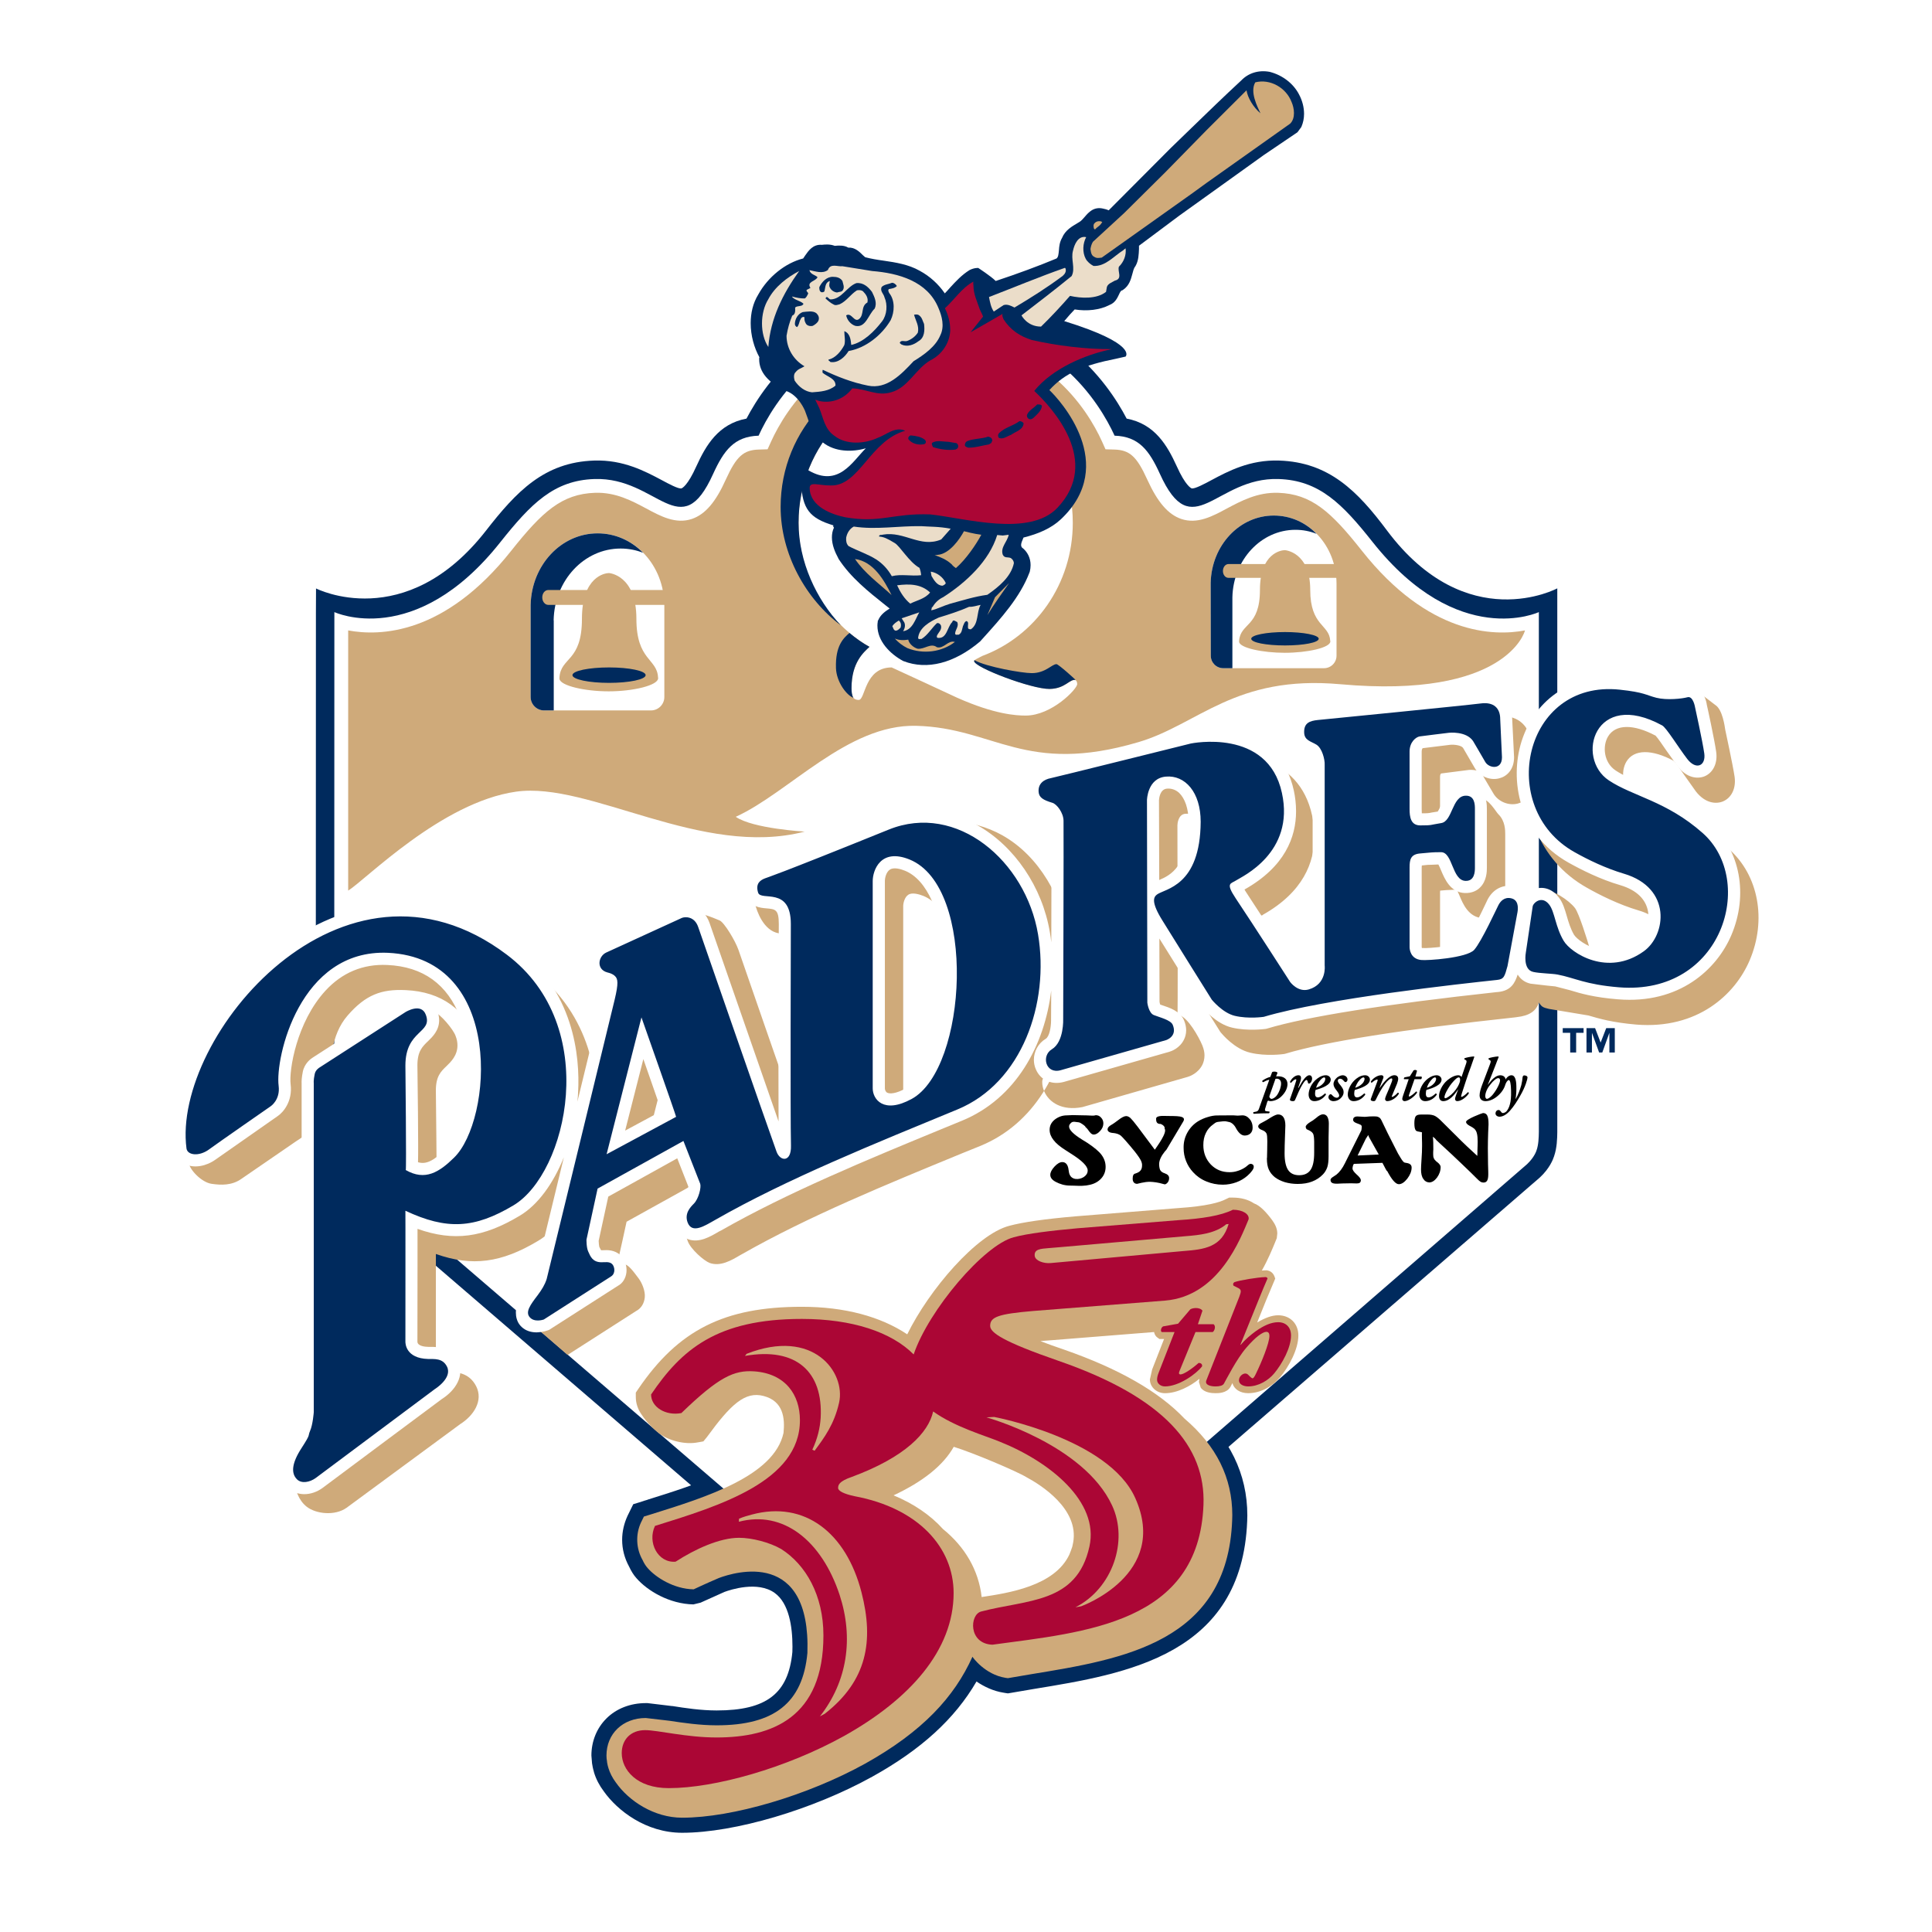 <?xml version="1.0" encoding="utf-8"?>
<!-- Generator: Adobe Illustrator 13.0.0, SVG Export Plug-In . SVG Version: 6.00 Build 14948)  -->
<!DOCTYPE svg PUBLIC "-//W3C//DTD SVG 1.0//EN" "http://www.w3.org/TR/2001/REC-SVG-20010904/DTD/svg10.dtd">
<svg version="1.0" id="Layer_1" xmlns="http://www.w3.org/2000/svg" xmlns:xlink="http://www.w3.org/1999/xlink" x="0px" y="0px"
	 width="192.756px" height="192.756px" viewBox="0 0 192.756 192.756" enable-background="new 0 0 192.756 192.756"
	 xml:space="preserve">
<g>
	<polygon fill-rule="evenodd" clip-rule="evenodd" fill="#FFFFFF" points="0,0 192.756,0 192.756,192.756 0,192.756 0,0 	"/>
	<path fill-rule="evenodd" clip-rule="evenodd" fill="#002A5D" d="M62.789,156.375c0-0.024-0.014-0.036-0.014-0.061
		c-0.011-0.015-0.025-0.025-0.036-0.05L62.789,156.375L62.789,156.375z"/>
	<path fill-rule="evenodd" clip-rule="evenodd" fill="#002A5D" d="M127.923,129.773c0.279-0.644,0.908-2.17,0.908-2.17l-0.289-0.793
		c-0.125-0.34-0.329-0.618-0.568-0.858c0.254-0.543,0.453-1.021,0.618-1.4c0-0.012,0.254-0.629,0.254-0.629l0.035-0.305
		c0.015-0.035,0.054-0.489,0.054-0.489v-0.064c0-0.743-0.268-1.462-0.797-2.194c-0.779-1.083-1.537-1.751-2.28-2.105
		c-0.794-0.504-1.78-0.782-2.853-0.782h-0.729l-0.657,0.329c-0.24,0.125-1.248,0.529-4.186,0.718h0.1l-0.364,0.025l-9.947,0.808
		c-3.191,0.279-5.511,0.604-6.912,0.982c-3.642,0.947-8.03,6.13-10.375,10.215c-2.734-1.426-6.126-2.184-9.936-2.184
		c-8.195,0-13.289,2.573-17.563,8.863l-0.504,0.748v0.879c0,0.947,0.315,1.869,0.883,2.662c0.604,0.908,1.451,1.716,1.99,2.145
		c1.326,1.033,3.432,1.522,5.107,1.198c-0.014,0,0.314-0.051,0.314-0.051c0.015,0,0.758-0.14,0.758-0.14l0.719-0.883l0.039-0.039
		c2.355-3.252,3.253-3.742,4.057-3.531c0.394,0.104,0.922,0.243,0.922,1.477c0,0.153-0.014,0.314-0.039,0.493
		c-0.805,3.417-7.338,5.446-12.102,6.934h0.025c-0.154,0.039-0.379,0.114-0.808,0.254l-0.618,0.189l-0.568,1.158
		c-0.35,0.758-0.539,1.576-0.539,2.395c0,0.933,0.239,1.854,0.704,2.688c0.189,0.415,0.428,0.808,0.718,1.133
		c1.111,1.276,3.292,2.573,5.686,2.623c0.025,0,0.718-0.175,0.718-0.175s2.334-1.047,2.384-1.072
		c0.582-0.214,3.306-1.122,5.007,0.101c1.437,1.032,1.776,3.381,1.776,5.357c0,0.189,0,0.368-0.01,0.543
		c-0.394,4.136-2.574,5.825-7.552,5.825c-1.565,0-3.152-0.238-4.428-0.442h-0.061c0.011,0-2.409-0.29-2.409-0.29h-0.089H64.44
		c-1.551,0-2.952,0.544-3.946,1.541c-0.958,0.958-1.49,2.27-1.49,3.691l0.064,0.772l0.064,0.364l0.061,0.275
		c0.014,0.039,0.025,0.078,0.025,0.078l0.054,0.215c0.2,0.654,0.528,1.283,0.969,1.866c1.351,1.915,4.199,4.135,7.816,4.135
		c5.232,0,13.038-2.309,18.979-5.601c4.878-2.709,8.22-5.762,10.39-9.492c0.769,0.528,1.701,0.957,2.645,1.107
		c0.039,0.015,0.493,0.079,0.493,0.079l2.599-0.443c9.243-1.512,20.751-3.378,21.27-16.756c0-0.039,0.014-0.554,0.014-0.554
		c0-4.149-1.766-7.756-5.232-10.733c-0.179-0.189-0.368-0.351-0.558-0.539c0.129-0.05,0.24-0.104,0.354-0.154
		c0.555,0.469,1.338,0.733,2.26,0.733c0.743,0,1.297-0.165,1.727-0.391c0.453,0.226,0.972,0.391,1.536,0.391
		c1.88,0,3.456-1.084,4.3-2.095c1.022-1.197,2.194-3.277,2.194-5.168C131.025,131.386,129.714,129.963,127.923,129.773
		L127.923,129.773L127.923,129.773z M114.624,134.677l-0.114-0.089c0,0,0.061,0.039,0.101,0.078
		C114.624,134.666,114.624,134.677,114.624,134.677L114.624,134.677L114.624,134.677z M114.181,134.477
		c-0.314,0.804-0.668,1.712-0.668,1.712s-0.011,0.028-0.011,0.039c-0.923-0.503-1.895-0.996-2.952-1.461
		C111.269,134.716,113.009,134.577,114.181,134.477L114.181,134.477L114.181,134.477z M105.632,153.197
		c0,0.153-0.011,0.294-0.035,0.443c0,0-0.04,0.189-0.051,0.239c-0.028,0.064-0.189,0.519-0.215,0.594
		c-0.947,1.991-3.87,2.748-6.204,3.152c-0.604-2.373-1.98-4.479-4.035-6.18c-0.808-0.857-1.741-1.626-2.788-2.294
		c1.441-0.919,2.574-1.931,3.417-3.027c2.119,0.758,5.232,2.119,5.915,2.534l0.036,0.028l0.039,0.011
		C102.394,149.077,105.632,150.928,105.632,153.197L105.632,153.197z"/>
	<path fill-rule="evenodd" clip-rule="evenodd" fill="#002A5D" d="M60.241,178.745c0-0.014,0-0.014,0-0.024
		c-0.011-0.015-0.025-0.015-0.025-0.025L60.241,178.745L60.241,178.745z"/>
	<path fill-rule="evenodd" clip-rule="evenodd" fill="#002A5D" d="M117.434,119.029L117.434,119.029L117.434,119.029z"/>
	<path fill-rule="evenodd" clip-rule="evenodd" fill="#002A5D" d="M62.84,142.054c-0.015-0.014-0.015-0.014-0.025-0.025
		c0-0.014-0.014-0.039-0.025-0.05L62.84,142.054L62.84,142.054z"/>
	<path fill-rule="evenodd" clip-rule="evenodd" fill="#002A5D" d="M155.032,115.423l0.039-0.113
		c-0.014,0.014-0.024,0.053-0.024,0.063C155.032,115.398,155.032,115.413,155.032,115.423L155.032,115.423z"/>
	<path fill-rule="evenodd" clip-rule="evenodd" fill="#002A5D" d="M155.372,58.699c0,0-9.027,4.854-16.984-5.761
		c-2.948-3.949-5.797-6.823-10.765-6.988c-2.938-0.1-5.132,1.087-6.733,1.94c-0.683,0.369-1.716,0.922-2.005,0.833
		c-0.05-0.025-0.604-0.25-1.487-2.219c-0.933-2.041-2.17-4.21-4.992-4.739c-1.866-3.592-7.288-11.398-18.851-11.413
		c0,0-0.104,0-0.114,0c-0.039,0-0.1,0-0.1,0c-11.577,0.015-16.984,7.82-18.864,11.413c-2.823,0.528-4.061,2.698-4.993,4.739
		c-0.883,1.969-1.426,2.194-1.486,2.219c-0.29,0.089-1.312-0.464-1.995-0.833c-1.612-0.854-3.806-2.04-6.73-1.94
		c-4.982,0.165-7.756,3.103-10.783,6.988C40.434,63.274,31.53,58.71,31.53,58.71l-0.011,2.358c0,0-0.014,51.771-0.014,51.835
		c0,0.101-0.011,0.34-0.011,0.34c0,0.644,0.1,1.272,0.314,1.891l0.658,1.99c0,0,0.25-0.125,0.365-0.175
		c0.125,0.189,0.264,0.365,0.415,0.519l0.064,0.061l57.91,49.819l8.196-2.963l54.14-46.842l0.05-0.04
		c1.012-0.932,1.352-1.851,1.44-2.13c0.301-0.857,0.314-1.79,0.325-2.408V58.699L155.372,58.699z"/>
	<path fill-rule="evenodd" clip-rule="evenodd" fill="#FFFFFF" d="M153.531,112.929v-51.86c0,0-8.041,3.782-16.579-6.983
		c-3.039-3.835-5.334-6.165-9.394-6.294c-6.29-0.2-8.574,6.694-11.841-0.529c-1.059-2.319-2.091-3.72-4.514-3.795
		c-1.438-3.138-6.24-11.258-17.663-11.272c-0.025,0-0.064,0-0.101,0c-0.025,0-0.064,0-0.1,0
		c-11.412,0.014-16.23,8.135-17.653,11.272c-2.434,0.075-3.467,1.476-4.528,3.795c-3.252,7.224-5.533,0.329-11.837,0.529
		c-4.061,0.129-6.344,2.459-9.397,6.294C41.405,64.85,33.36,61.068,33.36,61.068l-0.014,51.86c0,0.101-0.011,0.215-0.011,0.314
		c0,0.454,0.076,0.894,0.215,1.312l0.189-0.089c0.175,0.682,0.454,1.351,0.793,1.69l58.555,50.333l7.552-5.761l7.842-1.577
		l1.919-6.622l41.949-36.373c0.754-0.708,0.943-1.362,0.943-1.362C153.507,114.215,153.521,113.468,153.531,112.929L153.531,112.929
		z"/>
	<path fill-rule="evenodd" clip-rule="evenodd" fill="#CFAA7A" d="M152.145,62.898c-3.138,0.59-9.621,0.454-16.276-7.959
		c-3.088-3.907-5.032-5.658-8.349-5.772c-2.065-0.064-3.681,0.808-5.104,1.562c-1.451,0.783-2.952,1.59-4.564,1.047
		c-1.312-0.454-2.359-1.666-3.392-3.936c-1.047-2.305-1.755-2.948-3.292-2.988l-0.872-0.025l-0.35-0.783
		c-1.427-3.149-5.901-10.451-16.405-10.476h-0.2c-10.504,0.025-14.969,7.327-16.405,10.476l-0.354,0.783l-0.858,0.025
		c-1.551,0.04-2.255,0.683-3.302,2.977c-1.022,2.28-2.069,3.492-3.392,3.946c-1.611,0.543-3.113-0.265-4.563-1.047
		c-1.412-0.754-3.027-1.626-5.093-1.562c-3.317,0.114-5.257,1.866-8.36,5.772c-6.658,8.413-13.128,8.549-16.276,7.959
		c0,1.712,0,14.082,0,25.959c1.737-1.072,9.318-8.825,16.755-9.872c7.327-1.033,18.535,6.645,28.786,3.985
		c0,0-5.158-0.29-6.873-1.476c5.282-2.395,11.158-9.253,17.992-9.078c7.819,0.189,10.868,4.968,22.191,1.626
		c5.976-1.766,9.621-6.72,20.126-5.776C150.279,69.757,152.145,62.999,152.145,62.898L152.145,62.898z"/>
	<path fill-rule="evenodd" clip-rule="evenodd" fill="#002A5D" d="M155.337,112.311L155.337,112.311L155.337,112.311z"/>
	<path fill-rule="evenodd" clip-rule="evenodd" fill="#FFFFFF" d="M107.197,67.838c-0.468,0-1.087,0.897-2.483,0.897
		c-1.767,0-7.528-2.144-7.528-2.788c0-0.101,0.315-0.25,0.819-0.504c5.271-1.966,9.027-7.163,9.027-13.288
		c0-7.806-6.129-14.136-13.681-14.136c-7.552,0-13.678,6.33-13.678,14.136c0,5.332,2.86,9.971,7.073,12.38
		c-0.557,0.529-1.79,1.541-1.79,4.11c0,0.608,0.035,1.187,0.718,1.187c0.679,0,0.554-3.242,3.288-3.242
		c0.029,0,6.544,3.027,6.544,3.027c3.735,1.663,5.89,1.776,6.823,1.776c2.609,0,5.144-2.659,5.144-3.138
		C107.473,68.027,107.387,67.838,107.197,67.838L107.197,67.838z"/>
	<path fill-rule="evenodd" clip-rule="evenodd" fill="#002A5D" d="M84.956,68.646c0-2.569,1.233-3.581,1.79-4.11
		c-0.708-0.39-1.376-0.869-1.994-1.387c-0.579,0.504-1.422,1.247-1.347,3.517c0.05,1.361,1.047,2.698,1.74,2.952
		C84.991,69.389,84.956,69,84.956,68.646L84.956,68.646z"/>
	<path fill-rule="evenodd" clip-rule="evenodd" fill="#002A5D" d="M79.673,52.155c0-7.806,6.126-14.136,13.678-14.136
		c2.988,0,5.751,0.997,8.005,2.688c-2.494-2.638-5.95-4.274-9.781-4.274c-7.566,0-13.692,6.34-13.692,14.146
		c0,4.739,2.559,9.242,6.011,11.812C81.46,59.832,79.673,56.025,79.673,52.155L79.673,52.155z"/>
	<path fill-rule="evenodd" clip-rule="evenodd" fill="#002A5D" d="M105.407,66.262c-0.469,0-1.087,0.897-2.474,0.897
		c-0.944,0-4.515-0.619-5.698-1.287c-0.039,0.025-0.05,0.05-0.05,0.075c0,0.644,5.761,2.823,7.528,2.788
		c1.586-0.025,1.965-0.997,2.584-0.897C107.372,67.853,105.597,66.262,105.407,66.262L105.407,66.262z"/>
	<path fill-rule="evenodd" clip-rule="evenodd" fill="#CFAA7A" d="M100.046,53.717c0,2.484-2.345,4.489-5.244,4.489
		c-2.888,0-5.232-2.005-5.232-4.489s2.344-4.489,5.232-4.489C97.701,49.228,100.046,51.233,100.046,53.717L100.046,53.717z"/>
	<path fill-rule="evenodd" clip-rule="evenodd" fill="#002A5D" d="M129.614,9.423c0,0,0,0,0,0.014V9.423L129.614,9.423z"/>
	<path fill-rule="evenodd" clip-rule="evenodd" fill="#002A5D" d="M82.118,44.16c-0.015,0-0.015-0.011-0.025-0.011
		c0-0.014-0.014-0.014-0.014-0.014L82.118,44.16L82.118,44.16z"/>
	<path fill-rule="evenodd" clip-rule="evenodd" fill="#002A5D" d="M75.638,29.396c0-0.011,0-0.011,0.011-0.011
		c0-0.015,0-0.015,0-0.015L75.638,29.396L75.638,29.396z"/>
	<path fill-rule="evenodd" clip-rule="evenodd" fill="#002A5D" d="M129.614,9.438c-0.555-1.086-1.641-1.93-2.898-2.259l-0.015-0.011
		h-0.025c-1.097-0.204-2.119,0.111-2.837,0.858c-1.702,1.576-3.367,3.188-4.979,4.753l-2.069,2.005c0,0.01-4.89,4.914-6.176,6.201
		c-0.189-0.089-0.394-0.14-0.568-0.175c-0.933-0.214-1.451,0.39-1.83,0.833c-0.161,0.189-0.325,0.375-0.504,0.49l-0.189,0.114
		c-0.564,0.329-1.258,0.732-1.562,1.487c-0.238,0.404-0.289,0.847-0.313,1.237c-0.04,0.414-0.064,0.679-0.239,0.818
		c-1.881,0.782-3.871,1.516-6.066,2.244c-0.492-0.489-1.74-1.297-1.74-1.297s-0.39-0.04-0.882,0.214
		c-0.769,0.479-1.362,1.123-1.93,1.741c-0.165,0.2-0.35,0.389-0.529,0.579c-0.619-0.908-1.476-1.702-2.509-2.259
		c-1.108-0.629-2.384-0.83-3.617-1.009c-0.632-0.085-1.236-0.189-1.815-0.339c-0.089-0.075-0.229-0.2-0.229-0.2
		c-0.339-0.343-0.818-0.808-1.461-0.758c-0.429-0.254-0.947-0.215-1.351-0.179c-0.415-0.161-0.894-0.15-1.283-0.1
		c-0.883-0.075-1.337,0.593-1.655,1.047c-0.075,0.114-0.15,0.214-0.211,0.314c-1.766,0.443-3.506,1.83-4.479,3.596
		c-0.529,0.857-0.757,1.851-0.757,2.859c0,1.237,0.343,2.448,0.872,3.406c-0.014,0.025-0.024,0.064-0.024,0.064s0,0.125,0,0.135
		c0,1.276,0.894,2.334,2.673,3.153c1.272,0.429,1.876,1.944,1.891,1.969c0.011,0.025,0.265,0.729,0.265,0.729
		c0.279,0.847,0.593,1.805,1.526,2.448c1.198,0.944,2.898,0.983,4.285,0.579c-1.336,1.312-2.723,3.96-5.736,2.195
		c-0.908-0.529-0.729,1.286-0.729,1.286c0.15,2.534,0.804,3.478,3.228,4.21c-0.064,0.15,0.061,0.214,0.061,0.214
		C83.051,52.963,83,53.288,83,53.617c0,0.758,0.315,1.487,0.644,2.094v0.011l0.011,0.025c1.222,1.88,2.977,3.277,4.678,4.628
		c0,0,0.215,0.175,0.429,0.339c-0.415,0.265-0.894,0.579-1.147,1.172l-0.04,0.064v0.075c-0.025,0.14-0.035,0.265-0.035,0.39
		c0,1.565,1.272,2.827,2.544,3.521l0.029,0.011l0.036,0.015c2.344,0.907,5.058,0.214,7.626-1.955l0.025-0.025l0.239-0.265
		c1.83-2.029,3.735-4.124,4.679-6.619l0.015-0.039l0.011-0.036c0.05-0.214,0.078-0.429,0.078-0.643c0-0.718-0.317-1.351-0.872-1.765
		c-0.05-0.075-0.074-0.154-0.074-0.239c0-0.179,0.089-0.404,0.238-0.744c1.477-0.369,2.749-0.908,3.721-1.816
		c5.822-5.472-0.113-11.93-1.136-12.898c1.551-1.716,3.48-2.499,6.658-3.128l0.943-0.214c0,0,1.276-1.248-6.126-3.542
		c0.051-0.039,0.14-0.153,0.14-0.153c0.289-0.339,0.579-0.679,0.907-1.008c1.248,0.2,2.521,0.05,3.468-0.443
		c0.554-0.211,0.769-0.665,0.933-1.008c0.125-0.275,0.189-0.404,0.314-0.454l0.064-0.011l0.05-0.04
		c0.618-0.415,0.782-1.058,0.919-1.562c0.078-0.29,0.139-0.568,0.278-0.758l0.024-0.025l0.015-0.024
		c0.315-0.544,0.325-1.162,0.351-1.716c0,0,0-0.165,0-0.314c0.379-0.279,4.035-3.013,4.035-3.013
		c-0.011,0.011,8.424-6.04,8.424-6.04l3.353-2.269l0.364-0.494l0.029-0.05c0.175-0.404,0.264-0.843,0.264-1.297
		C130.106,10.724,129.942,10.056,129.614,9.438L129.614,9.438L129.614,9.438z M87.261,44.413l-0.05,0.025
		c0.015,0,0.015-0.014,0.025-0.014C87.236,44.424,87.25,44.424,87.261,44.413L87.261,44.413L87.261,44.413z M95.371,56.68
		c-0.154-0.1-0.293-0.214-0.393-0.34l-0.025-0.039l-0.035-0.026c-0.494-0.453-1.098-0.693-1.666-0.893c0.1,0,0.2,0,0.304-0.025
		c1.183-0.09,2.206-1.59,2.62-2.359c0.064,0.014,1.036,0.279,1.729,0.354C97.411,54.285,96.389,55.797,95.371,56.68L95.371,56.68
		L95.371,56.68z M98.395,53.392l0.014,0.061c-0.014,0-0.014,0.014-0.024,0.025C98.395,53.453,98.395,53.427,98.395,53.392
		L98.395,53.392L98.395,53.392z M93.68,52.798L93.68,52.798L93.68,52.798L93.68,52.798z M111.433,34.642L111.433,34.642
		L111.433,34.642z"/>
	<path fill-rule="evenodd" clip-rule="evenodd" fill="#002A5D" d="M93.591,55.357c-0.011,0-0.025,0-0.036,0l-0.014,0.011
		L93.591,55.357L93.591,55.357z"/>
	<path fill-rule="evenodd" clip-rule="evenodd" fill="#002A5D" d="M100.124,30.442c-0.104,0.214,0.011,0.329,0.075,0.579
		c0.769,1.197,1.966,2.095,3.213,2.498c2.599,0.593,5.297,1.158,8.06,1.123c-1.905-1.262-4.1-1.805-6.318-2.27
		c0.633-0.657,1.161-1.436,1.865-2.094c1.137,0.254,2.448,0.179,3.431-0.339c0.744-0.239,0.579-1.197,1.298-1.476
		c0.758-0.515,0.568-1.527,1.062-2.195c0.339-0.579,0.239-1.387,0.3-2.041l4.225-3.167l8.449-6.051l3.288-2.219l0.265-0.364
		c0.394-0.883,0.215-1.941-0.215-2.738c-0.515-1.019-1.512-1.701-2.545-1.98c-0.882-0.175-1.754,0.079-2.358,0.722
		c-2.395,2.23-4.679,4.475-7.033,6.744l-6.494,6.505c-0.215-0.189-0.494-0.275-0.769-0.339c-0.934-0.215-1.212,0.818-1.905,1.261
		c-0.554,0.325-1.298,0.679-1.552,1.362c-0.479,0.668-0.024,1.776-0.757,2.305c-2.141,0.883-4.325,1.68-6.516,2.398
		c-0.558-0.643-1.237-1.122-1.969-1.387c-0.165,1.083,0.339,2.03,0.643,2.974c0.114,0.265,0.278,0.529,0.354,0.769l-1.072,1.351
		c0.708-0.354,1.388-0.847,2.005-1.286L100.124,30.442L100.124,30.442z"/>
	<path fill-rule="evenodd" clip-rule="evenodd" fill="#002A5D" d="M83.19,25.085c0.454-0.025,0.983-0.104,1.312,0.214
		c0.643-0.229,1.097,0.529,1.562,0.883c1.791,0.479,3.807,0.389,5.422,1.312c1.866,1.019,3.267,2.849,3.252,5.029
		c-0.075,1.337-0.918,2.56-2.144,3.167c-1.548,0.919-2.355,2.884-4.135,3.377c-1.498,0.468-2.709-0.39-4.146-0.403
		c-0.808,1.072-2.12,1.615-3.481,1.336c-0.414-0.114-0.783-0.264-1.147-0.568l-0.025,0.04c-0.265-0.265-0.629-0.629-0.922-0.908
		c-1.083-0.493-2.47-1.336-2.456-2.748l0.075-0.179c-1.011-1.676-1.312-4.235-0.239-5.976c0.894-1.612,2.534-3.013,4.325-3.392
		c0.464-0.479,0.729-1.397,1.551-1.287C82.357,24.931,82.851,24.896,83.19,25.085L83.19,25.085z"/>
	<path fill-rule="evenodd" clip-rule="evenodd" fill="#002A5D" d="M101.536,54.968c-0.469-0.568-0.051-1.251,0.175-1.805
		c-0.544,0.125-1.097,0.203-1.665,0.264c-0.565-0.05-1.123-0.1-1.677-0.15l0.039,0.175c-0.683,1.426-1.665,2.887-2.987,3.896
		c-0.304-0.165-0.633-0.365-0.873-0.668c-1.172-1.072-3.113-0.769-3.92-2.219c0.933,0.204,1.905,0.518,2.874,0.354
		c1.047-0.061,1.501-1.047,1.93-1.84c-1.097-0.115-2.18-0.214-3.263-0.304c-2.423-0.036-5.222,0.243-7.516-0.24
		c-0.189-0.111-0.404-0.225-0.604-0.339l-0.343,0.768c-0.39,0.873,0.014,1.83,0.418,2.588c1.348,2.08,3.467,3.606,5.333,5.118
		l0.089,0.304c-0.493,0.365-1.161,0.604-1.426,1.233c-0.2,1.451,1.033,2.698,2.219,3.342c2.56,0.997,5.158-0.225,7.073-1.851
		c1.841-2.03,3.846-4.189,4.804-6.698C102.394,56.165,102.189,55.407,101.536,54.968L101.536,54.968z"/>
	<path fill-rule="evenodd" clip-rule="evenodd" fill="#AB0635" d="M110.939,34.832c-2.595,0.025-5.547-0.354-7.992-0.908
		c-1.172-0.379-2.104-0.958-2.823-2.069c-0.039-0.15-0.179-0.34-0.09-0.543c0,0-2.901,1.68-3.202,1.84l1.248-1.562
		c-0.064-0.226-0.226-0.479-0.329-0.733c-0.25-0.754-0.629-1.512-0.629-2.344c-0.025-0.125-0.025-0.265-0.014-0.415
		c-1.147,0.629-1.865,1.776-2.834,2.659c0.339,0.683,0.54,1.437,0.529,2.245c-0.064,1.248-0.847,2.395-2.005,2.963
		c-1.451,0.857-2.206,2.712-3.871,3.166c-1.412,0.44-2.549-0.368-3.896-0.379c-0.757,1.008-1.995,1.526-3.267,1.262
		c-0.149-0.039-0.289-0.089-0.428-0.139l0.404,0.843c0.404,0.958,0.529,2.105,1.512,2.763c1.161,0.932,3.042,0.808,4.324,0.2
		c0.883-0.314,1.73-1.158,2.738-0.704c-3.517,0.983-4.578,5.533-7.427,5.458c-1.223,0.014-2.155-0.454-2.105,0.304
		c0.064,1.841,2.255,2.598,3.517,2.863c3.506,0.629,4.778-0.418,8.51-0.279c3.456,0.364,9.9,2.284,12.684-0.654
		c4.414-4.643-0.504-9.976-2.305-11.666C105.003,36.747,108.319,35.36,110.939,34.832L110.939,34.832z"/>
	<path fill-rule="evenodd" clip-rule="evenodd" fill="#CFAA7A" d="M128.856,10.167c0.278,0.618,0.418,1.626-0.137,2.169
		l-8.359,5.926l-1.387,1.008l-9.053,6.433c-0.254,0.025-0.493,0.086-0.719-0.064c-0.343-0.15-0.354-0.494-0.404-0.794
		c0.036-0.253,0.111-0.503,0.24-0.718l3.127-2.877l4.071-4.035l4.124-4.21l4.007-3.996c0.104,0.729,0.683,1.701,1.39,2.294
		c-0.317-0.683-1.071-2.13-0.518-3.088C126.726,7.836,128.316,8.755,128.856,10.167L128.856,10.167z"/>
	<path fill-rule="evenodd" clip-rule="evenodd" fill="#CFAA7A" d="M88.951,59.367c-1.272-1.172-2.684-2.169-3.646-3.596
		C87.146,56.025,88.208,57.877,88.951,59.367L88.951,59.367z"/>
	<path fill-rule="evenodd" clip-rule="evenodd" fill="#CFAA7A" d="M98.509,61.373l0.769-1.791l1.4-1.412
		C99.935,59.214,99.191,60.275,98.509,61.373L98.509,61.373z"/>
	<path fill-rule="evenodd" clip-rule="evenodd" fill="#CFAA7A" d="M90.617,63.817c0.076,0.414,0.54,0.793,0.933,0.908
		c0.693,0.075,1.322-0.619,1.927-0.15c0.708,0.175,1.097-0.733,1.791-0.529c-1.283,1.008-3.163,1.258-4.74,0.615
		c-0.453-0.225-0.907-0.554-1.247-0.958C89.685,63.893,90.174,63.893,90.617,63.817L90.617,63.817z"/>
	<path fill-rule="evenodd" clip-rule="evenodd" fill="#EBDDC9" d="M100.843,55.672c-0.329-0.125-0.607,0.039-0.797-0.329
		c-0.25-0.754,0.453-1.272,0.593-1.99c-0.2,0.024-0.403,0.05-0.593,0.075c-0.189-0.011-0.365-0.036-0.555-0.05
		c-0.793,2.584-3.102,4.739-5.396,6.205c-0.439,0.2-0.844,0.579-1.072,1.019c0-0.036-0.011-0.05-0.036-0.061l-0.075,0.354
		c0.629-0.14,1.233-0.468,1.876-0.658c1.226-0.329,2.423-0.718,3.721-0.894c1.122-0.783,2.37-1.791,2.648-3.167
		C101.132,55.951,101.032,55.812,100.843,55.672L100.843,55.672z"/>
	<path fill-rule="evenodd" clip-rule="evenodd" fill="#EBDDC9" d="M87.011,27.04c2.634,0.211,5.522,1.008,6.619,3.692
		c0.354,0.818,0.618,1.841,0.189,2.712c-0.468,1.147-1.651,1.966-2.673,2.595c-1.236,1.326-2.673,2.827-4.553,2.434
		c-1.587-0.314-3.063-0.894-4.5-1.577c-0.05,0.075-0.025,0.189-0.025,0.29c0.454,0.394,1.337,0.583,1.287,1.287
		c-0.632,0.543-1.49,0.607-2.334,0.668c-0.708-0.061-1.348-0.568-1.741-1.172c-0.075-0.264-0.125-0.654,0.115-0.857
		c0.239-0.314,0.579-0.379,0.868-0.568c-1.083-0.63-1.79-1.777-1.79-3.049c0.114-0.693,0.303-1.376,0.568-2.005
		c0.329-0.125,0.303-0.493,0.289-0.808c0.239-0.225,0.708-0.05,0.833-0.379c-0.329-0.314-0.819-0.339-1.122-0.668v-0.05
		c0.389,0.115,0.872,0.204,1.261,0.189c0.175-0.125,0.24-0.314,0.329-0.479c0-0.15-0.24-0.239-0.14-0.379l0.365-0.189
		c-0.404-0.643,0.518-0.643,0.708-1.072c-0.204-0.225-0.718-0.275-0.808-0.704c0.604,0.115,1.297,0.39,1.841-0.014
		c0.253-0.704,0.972-0.314,1.451-0.378L87.011,27.04L87.011,27.04z"/>
	<path fill-rule="evenodd" clip-rule="evenodd" fill="#EBDDC9" d="M100.124,30.442c0.375-0.125,0.755,0.075,1.094,0.24
		c1.63-0.973,3.256-1.991,4.818-3.164c0.214-0.189,0.379-0.454,0.264-0.747l-0.05-0.05c-2.559,0.897-5.058,1.944-7.577,2.913
		c0.101,0.504,0.189,1.036,0.479,1.451L100.124,30.442L100.124,30.442z"/>
	<path fill-rule="evenodd" clip-rule="evenodd" fill="#CFAA7A" d="M109.971,22.158c-0.024,0.04-0.14,0.204-0.14,0.204
		c-0.175,0.226-0.379,0.29-0.579,0.529c-0.179-0.075-0.114-0.215-0.153-0.354c0,0,0.015-0.2,0.079-0.24
		c0.25-0.314,0.64-0.214,0.64-0.214S109.896,22.097,109.971,22.158L109.971,22.158z"/>
	<path fill-rule="evenodd" clip-rule="evenodd" fill="#EBDDC9" d="M108.37,23.659c-0.344,0.619-0.395,1.512-0.051,2.155
		c0.15,0.29,0.479,0.568,0.779,0.719c1.197,0.064,2.03-0.983,2.988-1.577c0.064-0.1,0.153-0.1,0.214-0.186
		c0.09,0.679-0.175,1.361-0.668,1.841c-0.161,0.489,0.403,1.197-0.4,1.387c-0.279,0.175-0.683,0.289-0.797,0.629l-0.086,0.493
		c-0.947,0.743-2.509,0.644-3.596,0.4c-0.933,1.062-1.865,2.069-2.888,3.066c-1.397,0-1.951-1.122-1.951-1.122
		c1.676-1.287,3.388-2.599,5.004-3.921c0.403-0.783-0.115-1.68,0.139-2.548C107.183,24.427,107.548,23.484,108.37,23.659
		L108.37,23.659z"/>
	<path fill-rule="evenodd" clip-rule="evenodd" fill="#EBDDC9" d="M76.657,34.617c-0.844-1.251-0.844-3.417,0-4.768
		c0.657-1.248,1.88-2.18,3.077-2.809C78.107,29.31,76.871,31.765,76.657,34.617L76.657,34.617z"/>
	<path fill-rule="evenodd" clip-rule="evenodd" fill="#EBDDC9" d="M94.359,58.17c-0.011,0.1-0.19,0.225-0.325,0.264
		c-0.543,0-0.858-0.568-1.098-0.972l-0.075-0.429C93.477,57.123,94.095,57.577,94.359,58.17L94.359,58.17z"/>
	<path fill-rule="evenodd" clip-rule="evenodd" fill="#EBDDC9" d="M92.797,59.114c-0.518,0.643-1.312,0.768-1.98,1.112
		c-0.594-0.479-1.008-1.162-1.312-1.83C90.753,58.231,91.9,58.271,92.797,59.114L92.797,59.114z"/>
	<path fill-rule="evenodd" clip-rule="evenodd" fill="#EBDDC9" d="M96.868,62.784c-0.125,0.011-0.325-0.025-0.29-0.204
		c-0.036-0.214,0.115-0.528-0.15-0.618c-0.215,0.064-0.265,0.343-0.354,0.508c-0.1,0.3-0.089,0.693-0.429,0.854
		c-0.086-0.025-0.354,0.089-0.354-0.136c0.04-0.394,0.393-0.708,0.214-1.123c-0.15-0.05-0.415-0.329-0.504,0
		c-0.515,0.514-0.515,1.687-1.448,1.576c-0.128-0.04-0.089-0.189-0.053-0.265c0.154-0.303,0.493-0.568,0.378-0.972
		c-0.075-0.165-0.225-0.279-0.403-0.229c-0.529,0.493-0.908,1.187-1.537,1.576c-0.14-0.025-0.239,0.079-0.34-0.075
		c0.075-1.047,1.198-1.676,2.066-2.065c1.022-0.318,2.044-0.633,3.027-1.072c0.414,0.024,0.758-0.125,1.146-0.189
		C97.4,61.119,97.676,62.23,96.868,62.784L96.868,62.784z"/>
	<path fill-rule="evenodd" clip-rule="evenodd" fill="#EBDDC9" d="M90.099,62.974c0.165-0.239,0.254-0.583,0.125-0.872l-0.264-0.414
		l1.755-0.594C91.335,61.748,91.046,62.859,90.099,62.974L90.099,62.974z"/>
	<path fill-rule="evenodd" clip-rule="evenodd" fill="#EBDDC9" d="M89.859,62.605c-0.125,0.129-0.254,0.279-0.454,0.318
		c-0.253,0.01-0.289-0.293-0.379-0.454c0.165-0.254,0.404-0.404,0.644-0.558C89.898,62.076,89.923,62.355,89.859,62.605
		L89.859,62.605z"/>
	<path fill-rule="evenodd" clip-rule="evenodd" fill="#EBDDC9" d="M91.9,52.495c-2.23-0.036-4.524,0.379-6.719,0.04
		c-0.415,0.225-0.668,0.643-0.758,1.107c-0.024,0.314,0.015,0.619,0.243,0.844c0.908,0.482,1.891,0.782,2.749,1.326
		c0.668,0.429,1.183,1.007,1.562,1.676c0.922-0.239,1.94,0.015,2.923-0.1c-0.011-0.239-0.075-0.504-0.161-0.732
		c-1.047-0.579-1.955-2.194-2.483-2.484c-0.748-0.454-1.073-0.604-1.552-0.644c0-0.226,0.265-0.125,0.39-0.189
		c2.145-0.364,3.746,1.361,5.812,0.482l0.947-1.072C93.63,52.52,92.747,52.559,91.9,52.495L91.9,52.495z"/>
	<path fill-rule="evenodd" clip-rule="evenodd" fill="#002A5D" d="M84.048,28.033c0.061,0.279,0.226,0.608,0.061,0.883
		c-0.111,0.24-0.39,0.179-0.593,0.265c-0.301-0.025-0.604-0.225-0.729-0.515c-0.114-0.189,0-0.454,0-0.633
		c-0.468,0.154-0.429,0.633-0.529,1.008c-0.039,0.115-0.214,0.129-0.303,0.115c-0.214-0.089-0.214-0.329-0.214-0.504
		c0.254-0.529,0.743-1.058,1.375-1.033C83.479,27.619,83.833,27.705,84.048,28.033L84.048,28.033z"/>
	<path fill-rule="evenodd" clip-rule="evenodd" fill="#002A5D" d="M89.48,28.537c-0.214,0.215-0.504,0.254-0.793,0.304
		c-0.125,0.114-0.025,0.279,0.025,0.39c0.604,0.744,0.544,1.894,0.15,2.712c-0.894,1.512-2.495,2.784-4.196,3.077
		c-0.379,0.615-1.047,1.223-1.815,1.098c-0.064-0.114-0.214-0.104-0.189-0.243c0.704-0.15,1.258-0.844,1.576-1.447
		c0.125-0.443,0-0.933,0-1.387c0.579,0.214,0.64,0.868,0.693,1.373c1.208-0.265,2.295-1.337,3.074-2.356
		c0.494-0.644,0.568-1.665,0.239-2.398c-0.075-0.35-0.479-0.629-0.275-1.033c0.275-0.265,0.679-0.265,1.033-0.415
		C89.216,28.223,89.381,28.373,89.48,28.537L89.48,28.537z"/>
	<path fill-rule="evenodd" clip-rule="evenodd" fill="#002A5D" d="M86.997,29.12c0.239,0.489,0.543,1.097,0.264,1.676
		c-0.629,0.593-0.883,1.941-1.93,1.715c-0.465-0.153-0.819-0.593-0.908-1.047c0.544-0.329,0.797,0.754,1.287,0.364
		c0.543-0.439,0.14-1.272,0.833-1.651c0.1-0.444-0.125-0.793-0.439-1.112c-0.179-0.136-0.393-0.136-0.607-0.1
		c-0.654,0.418-1.033,1.072-1.712,1.387c-0.189,0.05-0.429,0.154-0.618,0.025c-0.289-0.136-0.558-0.375-0.808-0.604
		c0.164-0.364,0.304,0.1,0.519,0.1c1.107-0.036,1.601-1.272,2.559-1.626C86.139,28.173,86.618,28.627,86.997,29.12L86.997,29.12z"/>
	<path fill-rule="evenodd" clip-rule="evenodd" fill="#002A5D" d="M81.45,31.25c0.2,0.189,0.314,0.44,0.214,0.719
		c-0.089,0.239-0.364,0.429-0.579,0.543c-0.204,0.05-0.443,0.011-0.593-0.114c-0.189-0.204-0.264-0.493-0.229-0.743
		c-0.164-0.104-0.339,0.05-0.389,0.2c-0.15,0.253-0.14,0.579-0.354,0.782c-0.14-0.064-0.225-0.189-0.214-0.354
		c0.025-0.479,0.304-0.972,0.783-1.147C80.517,31.096,81.096,30.971,81.45,31.25L81.45,31.25z"/>
	<path fill-rule="evenodd" clip-rule="evenodd" fill="#002A5D" d="M92.193,32.322c0.075,0.618,0.061,1.387-0.568,1.727
		c-0.454,0.354-1.098,0.593-1.666,0.329c-0.061-0.025-0.114-0.104-0.19-0.154c0.101-0.364,0.494-0.1,0.758-0.214
		c0.404-0.15,0.819-0.454,1.048-0.829c0.15-0.669-0.229-1.201-0.379-1.78c0.164-0.025,0.304-0.051,0.454,0.025
		C92.004,31.654,92.04,32.004,92.193,32.322L92.193,32.322z"/>
	<path fill-rule="evenodd" clip-rule="evenodd" fill="#002A5D" d="M103.955,40.493c-0.038,0.325-0.239,0.604-0.453,0.818
		c-0.239,0.2-0.504,0.629-0.833,0.493c-0.189-0.09-0.275-0.329-0.164-0.493c0.189-0.39,0.668-0.619,0.972-0.958
		C103.641,40.354,103.866,40.329,103.955,40.493L103.955,40.493z"/>
	<path fill-rule="evenodd" clip-rule="evenodd" fill="#002A5D" d="M102.126,42.229c-0.036,0.658-0.805,0.822-1.247,1.151
		c-0.404,0.136-0.833,0.515-1.233,0.29c-0.09-0.104-0.09-0.318,0-0.418c0.539-0.594,1.412-0.743,2.065-1.233
		C101.876,42.029,102.015,42.069,102.126,42.229L102.126,42.229z"/>
	<path fill-rule="evenodd" clip-rule="evenodd" fill="#002A5D" d="M92.254,43.859c0.154,0.125,0.179,0.375-0.05,0.454
		c-0.568,0.125-1.212-0.04-1.562-0.479c-0.089-0.164,0.061-0.354,0.214-0.393C91.36,43.491,91.85,43.556,92.254,43.859
		L92.254,43.859z"/>
	<path fill-rule="evenodd" clip-rule="evenodd" fill="#002A5D" d="M98.978,43.859c0.085,0.125-0.064,0.2-0.064,0.325l-0.24,0.154
		c-0.693,0.111-1.375,0.34-2.08,0.326c-0.125-0.062-0.329-0.086-0.329-0.265c0.014-0.15,0.064-0.3,0.214-0.378
		c0.643-0.275,1.426-0.215,2.095-0.454C98.737,43.581,98.948,43.67,98.978,43.859L98.978,43.859z"/>
	<path fill-rule="evenodd" clip-rule="evenodd" fill="#002A5D" d="M95.421,44.21c0.189,0.104,0.25,0.393,0.085,0.543l-0.175,0.1
		c-0.793,0.1-1.562-0.025-2.255-0.25c-0.028-0.128-0.165-0.264-0.079-0.418c0.443-0.3,1.098-0.11,1.602-0.11L95.421,44.21
		L95.421,44.21z"/>
	<path fill-rule="evenodd" clip-rule="evenodd" fill="#002A5D" d="M157.995,103.043h-0.743v1.966h-0.593v-1.966h-0.744v-0.468h2.08
		V103.043L157.995,103.043L157.995,103.043z M161.108,105.009h-0.539v-1.966l-0.708,1.966h-0.314l-0.719-1.966v1.966h-0.543v-2.434
		h0.857l0.554,1.439l0.559-1.439h0.854V105.009L161.108,105.009z"/>
	<path fill-rule="evenodd" clip-rule="evenodd" d="M127.509,111.188c0.239,0,0.414,0.089,0.543,0.278
		c0.125,0.186,0.189,0.465,0.189,0.829c0,0.129-0.014,0.504-0.039,1.122s-0.039,1.187-0.039,1.666c0,0.769,0.129,1.312,0.354,1.651
		c0.229,0.339,0.594,0.518,1.098,0.518c0.518,0,0.907-0.179,1.146-0.543c0.24-0.354,0.354-0.919,0.354-1.701v-1.098
		c0-0.164-0.015-0.314-0.025-0.443c-0.015-0.135-0.039-0.239-0.064-0.313c-0.061-0.165-0.25-0.315-0.554-0.44
		c-0.075-0.039-0.125-0.05-0.125-0.064v-0.01c-0.05-0.064-0.078-0.141-0.078-0.215c0-0.129,0.153-0.293,0.453-0.479
		c0.114-0.064,0.204-0.129,0.268-0.165c0.076-0.05,0.176-0.129,0.315-0.239c0.289-0.254,0.515-0.368,0.693-0.368
		c0.175,0,0.329,0.079,0.429,0.239c0.1,0.179,0.15,0.404,0.15,0.693c0,0.039,0,0.279-0.011,0.708
		c-0.015,0.429-0.015,0.832-0.015,1.222v1.312c0,0.468-0.039,0.832-0.125,1.097c-0.09,0.265-0.229,0.504-0.429,0.719
		c-0.304,0.314-0.658,0.554-1.087,0.718c-0.414,0.165-0.908,0.24-1.447,0.24c-0.443,0-0.872-0.061-1.276-0.176
		c-0.39-0.125-0.729-0.289-0.993-0.493c-0.279-0.226-0.479-0.479-0.607-0.769c-0.125-0.278-0.189-0.643-0.189-1.083
		c0-0.014,0-0.014,0-0.039c0.014-0.05,0.014-0.1,0.014-0.14c0-0.085,0-0.3,0.015-0.643c0.011-0.325,0.011-0.619,0.011-0.844v-0.1
		c0-0.354-0.025-0.594-0.064-0.708c-0.05-0.114-0.136-0.215-0.265-0.29c-0.061-0.039-0.149-0.074-0.275-0.125
		c-0.203-0.089-0.304-0.203-0.304-0.328c0-0.14,0.115-0.254,0.354-0.365c0.062-0.039,0.126-0.064,0.165-0.089
		c0.189-0.09,0.429-0.239,0.704-0.415C127.119,111.288,127.369,111.188,127.509,111.188L127.509,111.188z"/>
	<path fill-rule="evenodd" clip-rule="evenodd" d="M121.443,111.288c-0.29,0-0.604,0.05-0.958,0.164
		c-0.354,0.101-0.683,0.254-0.972,0.43c-0.454,0.289-0.804,0.668-1.058,1.133c-0.254,0.468-0.379,0.972-0.365,1.526
		c0,0.442,0.075,0.872,0.239,1.286c0.165,0.418,0.39,0.783,0.704,1.122c0.354,0.39,0.794,0.708,1.326,0.923
		c0.515,0.214,1.059,0.324,1.637,0.324c0.479,0,0.923-0.086,1.352-0.239c0.414-0.149,0.793-0.379,1.107-0.653
		c0.215-0.189,0.365-0.354,0.469-0.504c0.111-0.154,0.164-0.279,0.164-0.394c0-0.075-0.025-0.149-0.089-0.214
		c-0.064-0.051-0.126-0.076-0.229-0.076c-0.074,0-0.175,0.051-0.289,0.154c-0.125,0.11-0.215,0.175-0.275,0.214
		c-0.229,0.15-0.479,0.265-0.732,0.34c-0.265,0.09-0.529,0.125-0.808,0.125c-0.743,0-1.362-0.25-1.865-0.769
		c-0.49-0.518-0.744-1.161-0.744-1.93c0-0.454,0.075-0.857,0.254-1.211c0.161-0.351,0.414-0.641,0.743-0.869
		c0.1-0.075,0.239-0.215,0.454-0.239c0.844-0.101,0.68-0.075,1.133,0.015c0.265,0.061,0.429,0.25,0.544,0.399
		c0.05,0.064,0.114,0.179,0.188,0.318c0.251,0.415,0.515,0.629,0.809,0.629c0.239,0,0.439-0.075,0.579-0.214
		c0.149-0.15,0.214-0.34,0.214-0.58c0-0.328-0.089-0.617-0.304-0.857c-0.2-0.239-0.439-0.364-0.719-0.364
		c-0.05,0-0.189,0.011-0.39,0.025c-0.189,0.011-0.393-0.025-0.528-0.025C122.501,111.277,121.987,111.288,121.443,111.288
		L121.443,111.288z"/>
	<path fill-rule="evenodd" clip-rule="evenodd" d="M137.924,116.017c0.653,1.272,0.403,0.683,0.464,0.793
		c0.469,0.897,0.858,1.337,1.173,1.337c0.278,0,0.558-0.189,0.847-0.554c0.275-0.365,0.43-0.732,0.43-1.108
		c0-0.253-0.165-0.403-0.479-0.453c-0.129-0.015-0.204-0.04-0.254-0.054c-0.089-0.051-0.214-0.2-0.364-0.454
		c-0.164-0.25-0.354-0.59-0.554-1.008l-0.733-1.448c-0.139-0.278-0.278-0.582-0.439-0.907c-0.153-0.343-0.254-0.519-0.278-0.543
		c-0.064-0.089-0.15-0.15-0.254-0.19c-0.101-0.039-0.25-0.049-0.439-0.049c-0.064,0-0.204,0.01-0.39,0.01
		c-0.203,0.025-0.368,0.025-0.493,0.039c-0.114,0-0.265-0.014-0.443-0.024c-0.161-0.015-0.265-0.015-0.301-0.015
		c-0.14,0-0.239,0.039-0.313,0.09c-0.079,0.064-0.104,0.15-0.104,0.254c0,0.136,0.129,0.25,0.379,0.34
		c0.14,0.035,0.239,0.1,0.314,0.125c0.239,0.075,0.165,0.303,0.129,0.578l-1.601,3.203l-0.025,0.054
		c-0.265,0.54-0.558,0.918-0.857,1.157c-0.076,0.051-0.189,0.126-0.305,0.204c-0.189,0.11-0.289,0.226-0.289,0.325
		c0.011,0.14,0.05,0.239,0.15,0.289c0.089,0.064,0.254,0.09,0.504,0.09c0.114-0.011,0.293-0.011,0.543-0.025
		c0.239-0.01,0.429-0.01,0.554-0.01c0.153-0.015,0.329,0,0.519,0c0.189,0.01,0.304,0.01,0.34,0.01c0.153,0,0.254-0.024,0.314-0.074
		c0.064-0.051,0.104-0.14,0.104-0.254c0-0.125-0.14-0.326-0.418-0.564c-0.275-0.254-0.415-0.443-0.415-0.607
		c0-0.062,0.05-0.455,0.175-0.455L137.924,116.017L137.924,116.017L137.924,116.017z M135.45,115.284l0.822-1.677l0.239-0.364
		c0.025,0.1,0.061,0.164,0.086,0.225l0.961,1.717L135.45,115.284L135.45,115.284z"/>
	<path fill-rule="evenodd" clip-rule="evenodd" d="M141.884,112.979l-0.14-0.039c-0.239-0.05-0.403-0.05-0.493-0.165
		c-0.09-0.11-0.14-0.339-0.14-0.703c0-0.354,0.05-0.594,0.14-0.708c0.09-0.11,0.254-0.165,0.493-0.165h0.743
		c0.226,0,0.43,0.04,0.604,0.104c0.179,0.075,0.379,0.226,0.607,0.439c0.175,0.164,0.669,0.657,1.497,1.486
		c0.822,0.833,1.566,1.526,2.195,2.095c0.014-0.164,0.014-0.34,0.014-0.504c0.011-0.529,0.075-1.298-0.063-1.779
		c-0.051-0.187-0.14-0.326-0.265-0.44c-0.09-0.075-0.24-0.175-0.469-0.289c-0.225-0.126-0.34-0.254-0.34-0.379
		c0-0.279,1.627-0.883,1.691-0.883c0.199,0,0.339,0.075,0.428,0.254c0.09,0.175,0.126,0.464,0.126,0.882
		c0,0.062-0.011,0.34-0.036,0.794c-0.039,1.058-0.039,2.119-0.014,3.178c0.024,0.644,0.024,0.958,0.024,0.982
		c0,0.314-0.036,0.529-0.114,0.654c-0.075,0.129-0.2,0.204-0.39,0.189c-0.089,0-0.175-0.025-0.265-0.075
		c-0.089-0.05-0.229-0.175-0.403-0.354c-0.304-0.301-0.769-0.769-1.412-1.373c-0.629-0.618-1.376-1.297-2.194-2.055
		c-0.1-0.09-0.239-0.215-0.404-0.379c-0.085-0.125-0.225-0.265-0.364-0.329c0.064,0.04,0.064,0.997,0.064,1.263
		c-0.015,0.174-0.015,0.328-0.015,0.479c0,0.164,0.015,0.304,0.064,0.393c0.036,0.101,0.111,0.2,0.226,0.301
		c0.024,0.014,0.064,0.064,0.125,0.1c0.229,0.179,0.329,0.343,0.329,0.479c0,0.379-0.125,0.733-0.365,1.062
		c-0.239,0.314-0.504,0.479-0.769,0.479c-0.253-0.015-0.453-0.125-0.593-0.354c-0.164-0.226-0.229-0.544-0.229-0.947
		c0-0.161,0.014-0.49,0.05-1.008c0.039-0.516,0.054-0.958,0.054-1.322C141.895,114.151,141.83,112.929,141.884,112.979
		L141.884,112.979z"/>
	<path fill-rule="evenodd" clip-rule="evenodd" d="M106.754,118.286c-0.554,0-1.032-0.164-1.411-0.364
		c-0.365-0.189-0.555-0.419-0.555-0.708c0-0.25,0.14-0.515,0.415-0.818c0.278-0.304,0.543-0.454,0.782-0.454
		c0.354,0,0.568,0.265,0.629,0.783c0.015,0.075,0.025,0.136,0.025,0.16c0.025,0.215,0.104,0.443,0.304,0.594
		c0.418,0.314,1.172,0.114,1.451-0.3c0.086-0.115,0.125-0.254,0.125-0.404c0-0.429-0.579-0.997-1.716-1.705
		c-0.2-0.125-0.35-0.225-0.464-0.3c-0.568-0.354-0.973-0.693-1.223-1.022c-0.254-0.314-0.394-0.668-0.394-1.022
		c0-0.403,0.165-0.743,0.504-1.019c0.344-0.268,0.744-0.429,1.236-0.429c0.189-0.015,0.404-0.024,0.555-0.024
		c0.479,0.024,1.287,0.01,1.891,0.05c0.254,0.024,0.394-0.04,0.418-0.04c0.215,0,0.39,0.075,0.529,0.24
		c0.15,0.149,0.229,0.354,0.229,0.578c0,0.265-0.104,0.519-0.318,0.748c-0.214,0.238-0.429,0.364-0.643,0.364
		c-0.215,0-0.376-0.189-0.59-0.504c-0.09-0.14-0.305-0.29-0.254-0.29c0.064,0.011-0.454-0.418-0.668-0.429
		c-0.279-0.015-0.555-0.14-0.758,0.061c-0.137,0.14-0.189,0.215-0.189,0.368c0,0.325,0.429,0.755,1.275,1.283
		c0.239,0.154,0.43,0.265,0.555,0.344c0.683,0.453,1.161,0.857,1.411,1.197c0.265,0.364,0.404,0.754,0.404,1.197
		c0,0.504-0.189,0.933-0.554,1.271c-0.369,0.34-0.809,0.504-1.377,0.583C107.815,118.351,107.298,118.286,106.754,118.286
		L106.754,118.286z"/>
	<path fill-rule="evenodd" clip-rule="evenodd" d="M113.513,112.425c-0.34-0.454-0.594-0.747-0.732-0.883
		c-0.15-0.129-0.29-0.189-0.426-0.189c-0.179,0-0.443,0.125-0.808,0.414c-0.229,0.165-0.404,0.305-0.529,0.379
		c-0.039,0.025-0.089,0.051-0.153,0.09c-0.239,0.14-0.354,0.275-0.364,0.429c0,0.11,0.039,0.189,0.114,0.239
		c0.075,0.062,0.2,0.111,0.364,0.126c0.025,0.011,0.064,0.011,0.125,0.011c0.29,0.039,0.529,0.114,0.708,0.253
		c0.061,0.05,0.239,0.229,0.504,0.529c0.264,0.304,0.568,0.657,0.883,1.047c0.329,0.415,0.529,0.719,0.618,0.894
		c0.086,0.179,0.14,0.354,0.125,0.519c0,0.203-0.05,0.379-0.15,0.493c-0.089,0.125-0.264,0.225-0.493,0.3
		c-0.114,0.025-0.189,0.079-0.225,0.153c-0.039,0.062-0.064,0.165-0.064,0.301c-0.015,0.189,0.025,0.344,0.1,0.429
		c0.075,0.104,0.204,0.153,0.34,0.153c0.025,0,0.164-0.039,0.443-0.104c0.278-0.061,0.568-0.1,0.844-0.1
		c0.393,0.015,0.821,0.075,1.261,0.203c0.115,0.025,0.19,0.051,0.2,0.051c0.104,0,0.189-0.064,0.305-0.189
		c0.089-0.125,0.139-0.265,0.139-0.418c0.011-0.226-0.139-0.39-0.429-0.49c-0.075-0.024-0.125-0.05-0.164-0.064
		c-0.15-0.074-0.25-0.164-0.314-0.3c-0.05-0.128-0.09-0.329-0.09-0.583c0.015-0.364,0.204-0.778,0.568-1.232
		c0.09-0.09,0.14-0.154,0.175-0.203l1.655-2.774c0.4-0.644-0.758-0.543-1.655-0.568c-0.199,0-1.033-0.075-1.043,0.265
		c0,0.215,0.01,0.493,0.35,0.529c0.09-0.051,0.583,0.203,0.494,0.468c0.304,0.365-0.733,1.741-0.973,2.105L113.513,112.425
		L113.513,112.425z"/>
	<path fill-rule="evenodd" clip-rule="evenodd" d="M127.319,107.393c0.064-0.011,0.125-0.011,0.2-0.011
		c0.532,0,0.933,0.25,0.933,0.779c0,0.453-0.265,0.907-0.629,1.247c-0.34,0.329-0.793,0.454-1.072,0.454
		c-0.061,0-0.14-0.025-0.215-0.051c-0.05,0.015-0.074,0.051-0.1,0.115l-0.15,0.493c-0.114,0.325-0.129,0.439,0.1,0.454l0.251,0.024
		c0.054,0.036,0.039,0.14-0.036,0.175c-0.504,0-1.008,0.015-1.512,0.051c-0.064-0.025-0.078-0.125-0.025-0.164l0.176-0.036
		c0.289-0.04,0.329-0.165,0.439-0.504l0.958-2.688c-0.2,0.025-0.4,0.129-0.614,0.24c-0.079-0.011-0.104-0.1-0.079-0.15
		c0.204-0.15,0.519-0.314,0.797-0.379l0.175-0.465c0.039-0.05,0.125-0.064,0.24-0.064c0.139,0,0.278,0.064,0.304,0.115
		L127.319,107.393L127.319,107.393L127.319,107.393z M126.665,109.309c-0.028,0.063-0.028,0.14,0.011,0.203
		c0.04,0.05,0.101,0.125,0.189,0.125s0.34-0.089,0.555-0.39c0.253-0.379,0.393-0.822,0.393-1.146c0-0.344-0.214-0.479-0.418-0.479
		c-0.062,0-0.101,0.011-0.14,0.011L126.665,109.309L126.665,109.309z"/>
	<path fill-rule="evenodd" clip-rule="evenodd" d="M129.729,107.911l-0.215,0.629h0.036c0.179-0.329,0.393-0.68,0.543-0.869
		c0.189-0.239,0.365-0.393,0.543-0.393c0.2,0,0.275,0.179,0.275,0.343c0,0.187-0.136,0.489-0.325,0.489
		c-0.075,0-0.089-0.064-0.114-0.175c-0.025-0.128-0.075-0.189-0.125-0.189c-0.078,0-0.215,0.14-0.418,0.479
		c-0.226,0.364-0.479,0.957-0.729,1.536c-0.039,0.075-0.114,0.101-0.214,0.101c-0.129,0-0.344-0.036-0.279-0.211
		c0.14-0.393,0.443-1.251,0.604-1.805c0.04-0.101,0.025-0.165-0.035-0.165c-0.125,0-0.314,0.179-0.469,0.354
		c-0.061,0-0.11-0.051-0.1-0.125c0.15-0.279,0.468-0.633,0.844-0.633C129.878,107.278,129.828,107.632,129.729,107.911
		L129.729,107.911z"/>
	<path fill-rule="evenodd" clip-rule="evenodd" d="M130.561,109.197c0-0.454,0.275-1.151,0.869-1.591
		c0.329-0.253,0.618-0.328,0.843-0.328c0.305,0,0.494,0.214,0.494,0.429c0,0.543-0.833,0.847-1.513,1.036
		c-0.024,0.075-0.05,0.211-0.05,0.39c0,0.226,0.101,0.354,0.265,0.354c0.226,0,0.439-0.139,0.729-0.393
		c0.05,0,0.1,0.064,0.089,0.129c-0.329,0.454-0.758,0.64-1.161,0.64C130.722,109.862,130.561,109.522,130.561,109.197
		L130.561,109.197L130.561,109.197z M131.744,107.746c-0.226,0.239-0.364,0.554-0.439,0.783c0.313-0.115,0.504-0.215,0.693-0.419
		c0.164-0.149,0.225-0.364,0.225-0.464c0-0.079-0.024-0.154-0.11-0.154C132.033,107.492,131.897,107.567,131.744,107.746
		L131.744,107.746z"/>
	<path fill-rule="evenodd" clip-rule="evenodd" d="M132.537,109.462c0-0.14,0.104-0.293,0.229-0.293c0.05,0,0.089,0.039,0.139,0.09
		c0.15,0.164,0.289,0.264,0.465,0.264c0.129,0,0.239-0.086,0.239-0.214c0-0.2-0.189-0.415-0.3-0.565
		c-0.18-0.214-0.265-0.429-0.265-0.582c0-0.25,0.136-0.454,0.351-0.654c0.179-0.14,0.403-0.229,0.557-0.229
		c0.29,0,0.49,0.203,0.49,0.429c0,0.165-0.125,0.254-0.189,0.254c-0.061,0-0.1-0.025-0.14-0.075
		c-0.175-0.204-0.274-0.265-0.425-0.265c-0.14,0-0.215,0.11-0.215,0.187c0,0.203,0.2,0.378,0.314,0.532
		c0.176,0.239,0.275,0.403,0.265,0.643c0,0.215-0.114,0.44-0.339,0.63c-0.189,0.164-0.43,0.25-0.684,0.25
		C132.767,109.862,132.537,109.677,132.537,109.462L132.537,109.462z"/>
	<path fill-rule="evenodd" clip-rule="evenodd" d="M134.468,109.197c0-0.454,0.289-1.151,0.871-1.591
		c0.326-0.253,0.619-0.328,0.858-0.328c0.289,0,0.479,0.214,0.479,0.429c0,0.543-0.822,0.847-1.502,1.036
		c-0.039,0.075-0.064,0.211-0.064,0.39c0,0.226,0.101,0.354,0.279,0.354c0.215,0,0.439-0.139,0.719-0.393
		c0.061,0,0.114,0.064,0.1,0.129c-0.329,0.454-0.758,0.64-1.172,0.64C134.646,109.862,134.468,109.522,134.468,109.197
		L134.468,109.197L134.468,109.197z M135.654,107.746c-0.229,0.239-0.365,0.554-0.443,0.783c0.318-0.115,0.504-0.215,0.708-0.419
		c0.149-0.149,0.225-0.364,0.225-0.464c0-0.079-0.035-0.154-0.11-0.154C135.943,107.492,135.818,107.567,135.654,107.746
		L135.654,107.746z"/>
	<path fill-rule="evenodd" clip-rule="evenodd" d="M139.499,107.621c0,0.11-0.049,0.325-0.113,0.489
		c-0.115,0.29-0.404,0.958-0.504,1.212c-0.04,0.062-0.04,0.114,0.01,0.114c0.104,0,0.394-0.214,0.559-0.418
		c0.085-0.011,0.11,0.039,0.11,0.114c-0.2,0.34-0.693,0.729-1.173,0.729c-0.11,0-0.199-0.111-0.199-0.2
		c0-0.075,0.024-0.15,0.1-0.354c0.164-0.365,0.379-0.884,0.519-1.248c0.05-0.114,0.1-0.265,0.1-0.354
		c0-0.061-0.015-0.114-0.089-0.114c-0.101,0-0.365,0.189-0.644,0.558c-0.325,0.415-0.629,0.982-0.933,1.611
		c-0.036,0.075-0.111,0.101-0.2,0.101c-0.114,0-0.329-0.036-0.279-0.211c0.025-0.079,0.594-1.591,0.658-1.766
		c0.035-0.104,0.05-0.179-0.025-0.179c-0.129,0-0.354,0.153-0.529,0.314c-0.064,0-0.104-0.05-0.104-0.1
		c0.19-0.315,0.644-0.644,1.048-0.644c0.229,0,0.253,0.189,0.189,0.314l-0.365,0.947h0.025c0.379-0.543,0.943-1.262,1.462-1.262
		C139.399,107.278,139.499,107.457,139.499,107.621L139.499,107.621z"/>
	<path fill-rule="evenodd" clip-rule="evenodd" d="M141.126,107.671l-0.555,1.588c-0.024,0.089-0.024,0.139,0.037,0.139
		c0.1,0,0.453-0.265,0.682-0.504c0.062,0.011,0.101,0.05,0.086,0.125c-0.265,0.404-0.869,0.844-1.247,0.844
		c-0.125,0-0.226-0.111-0.226-0.211c0-0.09,0.025-0.165,0.075-0.329l0.568-1.651h-0.468c-0.036-0.05,0-0.164,0.064-0.189l0.515-0.1
		l0.378-0.594c0.039-0.025,0.09-0.039,0.154-0.039c0.086,0,0.161,0.039,0.186,0.09l-0.161,0.568h0.604
		c0.075,0.074,0.025,0.225-0.039,0.264H141.126L141.126,107.671z"/>
	<path fill-rule="evenodd" clip-rule="evenodd" d="M141.604,109.197c0-0.454,0.29-1.151,0.869-1.591
		c0.343-0.253,0.633-0.328,0.857-0.328c0.29,0,0.493,0.214,0.493,0.429c0,0.543-0.833,0.847-1.512,1.036
		c-0.028,0.075-0.054,0.211-0.054,0.39c0,0.226,0.09,0.354,0.265,0.354c0.229,0,0.443-0.139,0.722-0.393
		c0.061,0,0.111,0.064,0.101,0.129c-0.329,0.454-0.758,0.64-1.162,0.64C141.78,109.862,141.604,109.522,141.604,109.197
		L141.604,109.197L141.604,109.197z M142.803,107.746c-0.226,0.239-0.38,0.554-0.44,0.783c0.314-0.115,0.504-0.215,0.693-0.419
		c0.15-0.149,0.226-0.364,0.226-0.464c0-0.079-0.036-0.154-0.114-0.154C143.081,107.492,142.952,107.567,142.803,107.746
		L142.803,107.746z"/>
	<path fill-rule="evenodd" clip-rule="evenodd" d="M145.815,107.457l0.429-1.251c0.101-0.275,0.101-0.364,0.015-0.429l-0.154-0.086
		c-0.025-0.039-0.011-0.09,0.025-0.114c0.153-0.064,0.633-0.165,0.922-0.176c0.025,0.011,0.039,0.036,0.039,0.051
		c-0.104,0.3-0.179,0.528-0.328,0.943c-0.254,0.643-0.833,2.434-0.897,2.638c-0.036,0.149-0.075,0.239-0.086,0.3
		c-0.015,0.051,0,0.104,0.05,0.104c0.075,0,0.415-0.229,0.618-0.468c0.062,0,0.101,0.039,0.101,0.114
		c-0.164,0.275-0.693,0.779-1.162,0.779c-0.139,0-0.214-0.111-0.214-0.2c0-0.114,0.039-0.239,0.104-0.415l0.2-0.543h-0.015
		c-0.35,0.528-0.854,1.158-1.472,1.158c-0.265,0-0.418-0.2-0.418-0.515c0-0.454,0.313-1.122,0.797-1.54
		c0.414-0.351,0.804-0.529,1.133-0.529C145.626,107.278,145.765,107.354,145.815,107.457L145.815,107.457L145.815,107.457z
		 M145.196,107.696c-0.175,0.164-0.514,0.539-0.718,0.908c-0.251,0.403-0.365,0.718-0.365,0.857c0,0.075,0.04,0.11,0.09,0.11
		c0.126,0,0.515-0.25,0.833-0.604c0.325-0.354,0.529-0.743,0.615-1.033c0.063-0.254,0.014-0.443-0.111-0.443
		C145.45,107.492,145.325,107.567,145.196,107.696L145.196,107.696z"/>
	<path fill-rule="evenodd" clip-rule="evenodd" d="M149.61,109.169c-0.453,0.468-0.972,0.693-1.396,0.693
		c-0.395,0-0.594-0.24-0.594-0.579c0-0.275,0.1-0.644,0.264-1.072l0.755-1.991c0.114-0.289,0.114-0.378,0.015-0.442l-0.14-0.086
		c-0.011-0.039-0.011-0.09,0.024-0.114c0.154-0.064,0.644-0.165,0.934-0.176c0.025,0.011,0.05,0.036,0.05,0.061
		c-0.111,0.29-0.214,0.519-0.325,0.833l-0.758,1.931h0.014c0.365-0.519,0.794-0.947,1.223-0.947c0.44,0,0.564,0.314,0.564,0.582
		C150.239,108.2,150.064,108.704,149.61,109.169L149.61,109.169L149.61,109.169z M148.667,108.235
		c-0.343,0.419-0.482,0.858-0.482,1.112c0,0.189,0.079,0.289,0.164,0.289c0.104,0,0.318-0.125,0.544-0.378
		c0.415-0.49,0.769-1.184,0.769-1.477c0-0.15-0.086-0.215-0.189-0.215C149.321,107.567,149.007,107.782,148.667,108.235
		L148.667,108.235z"/>
	<path fill-rule="evenodd" clip-rule="evenodd" d="M151.287,108.351c0.015,0.418-0.011,0.857-0.075,1.271h0.025
		c0.229-0.39,0.404-0.879,0.543-1.361c0.064-0.25,0.125-0.629,0.125-0.754c0.015-0.179,0.1-0.215,0.179-0.215
		c0.075,0,0.161,0.025,0.226,0.062c0.064,0.039,0.089,0.089,0.089,0.153c0,0.14-0.189,0.894-0.732,1.826
		c-0.275,0.479-0.604,1.022-1.033,1.501c-0.429,0.469-0.782,0.579-1.032,0.579c-0.204,0-0.394-0.136-0.394-0.314
		c0-0.215,0.139-0.354,0.304-0.354c0.1,0,0.15,0.053,0.215,0.139c0.074,0.101,0.125,0.165,0.214,0.165s0.226-0.05,0.34-0.15
		c0.14-0.153,0.29-0.418,0.364-0.732c0.09-0.304,0.129-0.743,0.114-1.348c-0.011-0.708-0.1-1.062-0.225-1.062
		c-0.129,0-0.265,0.24-0.379,0.479c-0.064,0.04-0.153,0-0.165-0.061c0.126-0.379,0.391-0.896,0.818-0.896
		C151.138,107.278,151.276,107.731,151.287,108.351L151.287,108.351z"/>
	<path fill-rule="evenodd" clip-rule="evenodd" fill="#FFFFFF" d="M66.281,60.415c-0.025-4.036-2.988-7.202-6.659-7.202
		c-3.631,0-6.594,3.167-6.68,7.148v9.182c0,0.729,0.604,1.336,1.337,1.336h10.665c0.744,0,1.337-0.607,1.337-1.336V60.415
		L66.281,60.415z"/>
	<path fill-rule="evenodd" clip-rule="evenodd" fill="#FFFFFF" d="M133.345,58.206c-0.024-3.796-2.809-6.77-6.265-6.77
		c-3.417,0-6.205,2.974-6.291,6.719l0.012,7.263c0,0.693,0.554,1.248,1.247,1.248h10.05c0.683,0,1.247-0.554,1.247-1.248V58.206
		L133.345,58.206z"/>
	<path fill-rule="evenodd" clip-rule="evenodd" fill="#002A5D" d="M55.248,61.912l-0.011-0.036c0.086-3.985,3.049-7.148,6.68-7.148
		c0.796,0,1.551,0.15,2.245,0.425c-1.184-1.208-2.774-1.94-4.54-1.94c-3.631,0-6.594,3.167-6.68,7.148v9.182
		c0,0.729,0.604,1.336,1.337,1.336h0.969V61.912L55.248,61.912z"/>
	<path fill-rule="evenodd" clip-rule="evenodd" fill="#002A5D" d="M122.956,59.618v-0.036c0.089-3.746,2.876-6.723,6.293-6.723
		c0.743,0,1.447,0.14,2.105,0.404c-1.111-1.147-2.609-1.826-4.274-1.826c-3.417,0-6.205,2.974-6.291,6.719l0.012,7.263
		c0,0.693,0.554,1.248,1.247,1.248h0.908V59.618L122.956,59.618z"/>
	<path fill-rule="evenodd" clip-rule="evenodd" fill="#CFAA7A" d="M132.716,63.917c-0.1-1.637-1.994-1.447-1.994-5.068
		c0-3.806-2.534-3.96-2.534-3.96c-0.351,0-2.483,0.293-2.483,3.96c0,3.746-1.941,3.277-2.08,5.083c0,0.025,0,0.114,0,0.114
		c0.089,0.604,2.358,1.083,4.553,1.083c2.245,0,4.551-0.504,4.551-1.137C132.728,63.967,132.728,63.942,132.716,63.917
		L132.716,63.917z"/>
	<path fill-rule="evenodd" clip-rule="evenodd" fill="#002A5D" d="M131.569,63.728c0,0.378-1.502,0.668-3.367,0.668
		s-3.367-0.29-3.367-0.668c0-0.365,1.502-0.668,3.367-0.668S131.569,63.363,131.569,63.728L131.569,63.728z"/>
	<path fill-rule="evenodd" clip-rule="evenodd" fill="#CFAA7A" d="M134.707,56.969c0,0.379-0.251,0.683-0.564,0.683h-11.577
		c-0.314,0-0.554-0.304-0.554-0.683c0-0.375,0.239-0.694,0.554-0.694h11.577C134.456,56.275,134.707,56.594,134.707,56.969
		L134.707,56.969z"/>
	<path fill-rule="evenodd" clip-rule="evenodd" fill="#CFAA7A" d="M65.652,67.574c-0.104-1.891-2.159-1.676-2.159-5.836
		c0-4.389-2.734-4.564-2.734-4.564c-0.393,0-2.699,0.339-2.699,4.564c0,4.325-2.105,3.781-2.244,5.861c0,0.025,0,0.129,0,0.129
		c0.089,0.693,2.548,1.247,4.918,1.247c2.434,0,4.929-0.594,4.929-1.312C65.663,67.638,65.663,67.599,65.652,67.574L65.652,67.574z"
		/>
	<path fill-rule="evenodd" clip-rule="evenodd" fill="#002A5D" d="M64.416,67.359c0,0.429-1.641,0.771-3.646,0.771
		c-2.016,0-3.657-0.343-3.657-0.771c0-0.429,1.641-0.769,3.657-0.769C62.775,66.591,64.416,66.93,64.416,67.359L64.416,67.359z"/>
	<path fill-rule="evenodd" clip-rule="evenodd" fill="#CFAA7A" d="M67.807,59.607c0,0.404-0.264,0.744-0.604,0.744H54.708
		c-0.343,0-0.607-0.34-0.607-0.744c0-0.418,0.265-0.743,0.607-0.743h12.495C67.543,58.864,67.807,59.189,67.807,59.607
		L67.807,59.607z"/>
	<path fill-rule="evenodd" clip-rule="evenodd" fill="#CFAA7A" d="M172.51,84.722c-2.423-2.144-4.778-3.152-6.673-3.96
		c-1.097-0.464-2.041-0.868-2.823-1.387c-1.172-0.779-1.337-2.405-0.743-3.392c0.743-1.233,2.523-1.258,4.739-0.061
		c0.214,0.225,0.732,0.969,1.086,1.486l1.108,1.562c0.922,1.176,1.994,1.276,2.698,0.986c0.872-0.368,1.312-1.326,1.161-2.448
		c-0.189-1.261-0.907-4.549-0.933-4.689c-0.05-0.314-0.265-2.03-0.997-2.484L169.383,69c-0.368,0.1-1.212,2.155-1.994,1.955
		l-0.669-0.204c-0.618-0.2-1.258-0.429-3.163-0.629c-4.64-0.493-9.257,1.941-10.644,6.28c-1.232,3.882,0.429,9.379,5.411,12.166
		c1.247,0.708,3.163,1.677,5.169,2.27c1.601,0.469,2.559,1.376,2.762,2.609c0.189,1.123-0.289,2.384-1.137,3.002
		c-1.133,0.808-2.354,1.083-3.631,0.818c-1.372-0.289-2.395-1.133-2.609-1.501c-0.354-0.59-0.114-0.629-0.304-1.258
		c-0.2-0.683-1.032-3.381-1.437-3.91c-0.579-0.769-2.358-1.966-3.188-1.74c-0.379,0.1,0.403,2.638,0.125,2.913
		c-0.304-0.44-0.758-0.705-1.188-0.808c-1.097-0.25-2.104,0.253-2.658,1.336l-0.14,0.29c-1.298,2.748-1.841,3.581-2.041,3.846
		c-0.618,0.404-3.62,0.718-4.313,0.657c0,0-0.025,0-0.036,0c-0.015-0.025-0.024-0.064-0.024-0.089v-7.956c0,0,0.01-0.089,0.01-0.189
		c0.115-0.011,0.58-0.05,0.58-0.05s0.732-0.036,1.071-0.05c0.09,0.165,0.189,0.389,0.279,0.593c0.339,0.819,0.907,2.206,2.369,2.256
		c0.743,0.039,1.237-0.275,1.501-0.54c0.693-0.668,0.693-1.655,0.693-1.98v-5.851c0-0.379,0-1.337-0.682-1.995
		c-0.266-0.264-0.97-1.576-1.713-1.537c-1.465,0.05-1.83,2.358-2.184,3.127c-0.1,0.226-0.225,0.519-0.325,0.644
		c-0.229,0.036-0.607,0.114-0.607,0.114c-0.29,0.05-0.39,0.061-0.969,0.061c-0.015-0.086-0.024-0.215-0.024-0.429v-5.722
		c0-0.229,0.074-0.303,0.11-0.329c0.442-0.064,2.763-0.354,2.763-0.354c0.379-0.036,1.072,0.05,1.247,0.304
		c0.064,0.125,1.187,2.016,1.187,2.016c0.465,0.833,1.526,1.276,2.445,1.037c0.707-0.189,1.461-0.847,1.461-2.109
		c0-0.05-0.175-3.856-0.175-3.856c0-1.098-0.493-1.751-0.897-2.105c-0.414-0.368-1.172-0.769-2.419-0.608
		c-0.958,0.129-9.078,0.947-13.453,1.376l-2.773,0.279c-1.979,0.225-0.101,1.637-0.101,2.634c0,0.064-0.214,0.465-0.214,0.518
		c0.061,1.297,0.15,1.208,0.618,1.448c0,0-0.368,0.164-0.304,0.204c0.14,0.15-0.379,0.529-0.379,0.769c0,0,0,1.197,0,2.949
		c0,5.575,0,17.224,0,17.224v0.064c0.015,0.05,0.015,0.089,0.015,0.139c0,0.34-0.129,0.794-0.732,0.969
		c-0.229,0.064-1.033-0.25-1.059-0.289c-0.078-0.111-5.411-8.311-5.411-8.311c-0.05-0.085,0.429-0.135,0.394-0.2
		c4.031-2.27,5.143-5.232,5.143-7.816c0-0.733-0.089-1.437-0.229-2.081c-1.309-6.104-7.463-6.494-10.525-5.851
		c-5.372,1.337-13.478,3.353-13.946,3.442c-1.361,0.25-0.833,0.918-0.833,2.145c0,0.086,0,0.189,0.015,0.29
		c0.15,1.397,0.05,2.116,0.743,2.331c0.15,0.114,0.365,0.479,0.365,0.693c0.014,0.204,0.014,0.797,0.014,1.655
		c0,2.319-0.014,6.629-0.025,10.45c-0.039-0.329,0.126-2.08,0.075-2.419c-0.769-4.514-3.092-8.699-6.808-10.78
		c-2.953-1.654-7.188-1.98-10.216-0.758c-6.58,2.659-10.39,5.876-11.852,6.38l-0.214,0.089c-1.223,0.49-2.434-0.129-2.434,0.579
		c0,0.339,0.064,0.629,0.14,0.843c0.314,1.061,1.161,2.852,2.874,2.673c0.907-0.101,1.25,0.114,1.25,1.565l-0.014,1.926
		c0,2.649-0.011,7.731-0.011,12.18c0,2.12,1.044,4.264,1.058,5.762c-2.144-6.076-6.834-19.618-6.884-19.782
		c-0.328-0.944-1.426-2.749-1.879-2.949c-0.704-0.315-2.395-0.947-2.838-0.757l-7.148,5.371c-0.833,0.39-1.373,1.248-1.373,2.145
		c0,0.061,0,0.136,0,0.2c0.086,0.933,0.744,1.665,1.702,1.916c0,0,0.05,0.015,0.075,0.015c-0.025,0.199-0.075,0.568-0.239,1.247
		c0,0-1.172,4.817-2.549,10.454c0.04-0.318,0.064-0.644,0.079-0.973c0.189-3.53-0.393-10.125-6.38-14.65
		c-6.533-4.943-13.996-5.397-21.008-1.312c-7.931,4.639-14.235,13.414-13.274,20.576c0.086,0.644,1.258,1.905,2.27,2.044
		c0.933,0.137,2.026,0.176,2.974-0.503l5.436-3.735c0.3-0.2,1.448-0.919,2.395-1.801c0,6.415,0,31.27,0,31.279
		c-0.04,0.494-0.154,1.173-0.254,1.438l-0.2,0.594c0,0.014-0.543,0.896-0.543,0.896c-0.783,1.197-1.501,0.779-1.501,1.526
		c0,0.818,0.369,1.891,1.173,2.52c0.933,0.732,2.827,0.933,3.985,0.101c0,0,10.779-7.932,11.323-8.336
		c1.337-0.843,2.334-2.329,1.602-3.781c-0.719-1.422-2.081-1.422-2.734-1.422h-0.204c-0.329,0-1.072-0.064-1.083-0.508v-7.502
		c0,0,0-3.553,0-3.768c3.617,1.284,6.544,0.883,10.201-1.311c1.801-1.072,3.352-3.203,4.399-5.826
		c-1.401,5.801-2.698,11.119-2.863,11.787c-0.125,0.379-0.329,0.732-0.718,1.236c-0.339,0.454-0.744,0.958-0.983,1.502l3.103,2.684
		l6.845-4.385c0.493-0.254,0.797-0.758,0.857-1.352c0.064-0.618-0.265-1.437-0.618-1.904c-0.579-0.779-1.072-1.424-1.473-1.412
		c0,0-0.443-0.693-0.454-0.934c0.061-0.25,0.554-2.469,0.729-3.302c0.718-0.403,5.222-2.898,6.884-3.821
		c0.468,1.188,1.021,2.609,1.111,2.824c-0.025,0.239-0.178,0.718-0.303,0.857c-0.304,0.289-1.766,0.025-1.766,1.147
		c0,0.29,0.05,0.607,0.178,0.933c0.29,0.797,1.612,1.955,2.18,2.17c1.072,0.39,2.17-0.254,3.038-0.769l0.229-0.126
		c6.63-3.77,14.286-6.897,21.977-10.064l1.776-0.718c5.396-2.22,8.234-7.538,8.889-12.999c-0.011,1.676-0.011,2.787-0.011,2.838
		s0,0.1,0,0.15c0,0.693-0.179,1.626-0.532,1.83c-0.754,0.453-2.181,0.957-2.181,1.79c0,0.325,0.064,0.654,0.204,0.958
		c0.465,1.083,1.775,1.966,3.806,1.562c0.011,0,10.505-3.013,10.505-3.013c0.186-0.05,1.043-0.354,1.473-1.223
		c0.104-0.229,0.203-0.543,0.203-0.922c0-0.289-0.064-0.615-0.215-0.993c-0.379-0.908-1.426-2.737-2.269-3.013
		c0,0-0.064-0.025-0.129-0.055c-0.025-0.074-0.051-0.175-0.075-0.274c0-0.064,0.024-2.081,0.014-4.818
		c1.033,1.651,4.25,6.808,4.25,6.808l0.051,0.064c0.139,0.165,1.372,1.651,2.948,2.016c1.576,0.379,3.28,0.14,3.342,0.129
		l0.089-0.015l0.09-0.024c3.956-1.187,11.647-2.409,22.881-3.617l0.179-0.025c1.262-0.139,1.94-0.607,2.205-1.465
		c0.279,0.442,0.404,0.504,0.997,0.644l3.946,0.657c1.058,0.314,2.395,0.704,4.778,0.908c6.115,0.489,9.861-3.003,11.312-6.419
		C176.277,91.784,175.448,87.331,172.51,84.722L172.51,84.722L172.51,84.722z M46.295,117.153c-1.208,1.183-1.94,1.548-2.759,1.308
		c0.011-0.429,0.025-0.993,0.025-1.751c0-1.626-0.04-4.096-0.075-7.906c0-1.411,0.489-1.891,1.058-2.434
		c0.429-0.414,1.097-1.058,1.097-2.065c0-0.29-0.05-0.608-0.189-0.958c-0.225-0.644-1.501-2.17-2.105-2.373
		c-1.122-0.39-2.763,0.215-2.988,0.354c0,0.015-7.288,6.67-7.312,6.684c0,0,0,0.011-0.015,0.011
		c-0.139-1.94-0.035-4.765,1.641-6.694c1.802-2.08,3.377-2.659,5.801-2.545c3.567,0.161,6.012,1.927,7.273,5.258
		C49.601,108.904,48.14,115.349,46.295,117.153L46.295,117.153L46.295,117.153z M64.201,115.31c0.568-2.242,1.072-4.236,1.815-7.135
		c0.719,2.066,1.426,4.061,1.815,5.183C67.014,113.797,65.842,114.415,64.201,115.31L64.201,115.31L64.201,115.31z M92.229,111.088
		c-1.008,0.554-1.637,0.579-1.891,0.44c-0.175-0.115-0.225-0.33-0.225-0.43v-20.69c0-0.329,0.15-0.907,0.503-1.133
		c0.39-0.279,1.123-0.039,1.512,0.111c2.194,0.897,3.656,4.2,3.921,8.814C96.379,103.961,94.663,109.751,92.229,111.088
		L92.229,111.088L92.229,111.088z M120.396,84.482c-0.011,4.464-1.79,5.347-2.913,5.826c-0.011-3.807-0.011-7.971-0.011-7.971
		c0-0.15,0.075-1.083,0.783-1.147c0.454-0.036,0.854,0.104,1.208,0.429c0.593,0.554,0.947,1.59,0.947,2.838
		C120.411,84.472,120.411,84.472,120.396,84.482L120.396,84.482z"/>
	<path fill-rule="evenodd" clip-rule="evenodd" fill="#FFFFFF" d="M170.681,82.213c-2.42-2.145-4.779-3.153-6.684-3.96
		c-1.084-0.465-2.03-0.869-2.811-1.387c-1.172-0.779-1.336-2.409-0.746-3.392c0.746-1.233,2.523-1.258,4.742-0.075
		c0.215,0.229,0.733,0.983,1.084,1.501l1.111,1.551c0.907,1.183,1.99,1.287,2.698,0.997c0.857-0.368,1.312-1.326,1.147-2.448
		c-0.18-1.262-0.897-4.55-0.934-4.689c-0.039-0.329-0.264-1.272-0.997-1.74l-1.297-0.165c-0.354,0.1-1.655,0.239-2.435,0.039
		l-0.668-0.203c-0.618-0.201-1.262-0.43-3.167-0.629c-4.639-0.494-8.521,1.991-9.911,6.329c-1.232,3.871-0.3,9.328,4.668,12.116
		c1.262,0.708,3.178,1.676,5.183,2.259c1.602,0.479,2.545,1.387,2.759,2.62c0.189,1.122-0.289,2.384-1.133,3.002
		c-1.136,0.808-2.358,1.083-3.645,0.819c-1.373-0.29-2.385-1.133-2.609-1.501c-0.34-0.589-0.544-1.248-0.719-1.866
		c-0.203-0.693-0.39-1.336-0.793-1.851c-0.583-0.783-1.427-1.112-2.27-0.883c-0.379,0.114-0.733,0.326-1.012,0.604
		c-0.301-0.439-0.754-0.704-1.197-0.818c-1.083-0.253-2.105,0.265-2.648,1.348l-0.136,0.289c-1.302,2.749-1.841,3.582-2.056,3.846
		c-0.618,0.404-3.606,0.718-4.299,0.658c0,0-0.025,0-0.04,0c-0.011-0.04-0.024-0.064-0.024-0.09v-7.956c0,0,0-0.1,0.014-0.189
		c0.111-0.011,0.579-0.061,0.579-0.061c0,0.011,0.729-0.028,1.072-0.039c0.086,0.15,0.189,0.39,0.265,0.579
		c0.354,0.833,0.918,2.22,2.38,2.27c0.747,0.025,1.237-0.275,1.501-0.54c0.693-0.668,0.693-1.665,0.693-1.979v-5.865
		c0-0.365,0-1.322-0.679-1.98c-0.265-0.264-0.758-0.579-1.516-0.554c-1.462,0.064-2.026,1.362-2.38,2.145
		c-0.1,0.226-0.239,0.519-0.329,0.644c-0.225,0.036-0.618,0.1-0.618,0.1c-0.275,0.064-0.379,0.075-0.969,0.075
		c0-0.086-0.014-0.225-0.014-0.429V74.99c0-0.229,0.074-0.318,0.1-0.344c0.454-0.05,2.763-0.339,2.763-0.339
		c0.39-0.036,1.072,0.05,1.262,0.304c0.061,0.114,1.173,2.016,1.173,2.016c0.479,0.833,1.536,1.276,2.459,1.022
		c0.703-0.175,1.461-0.833,1.461-2.094c0-0.061-0.189-3.856-0.189-3.856c0-1.098-0.479-1.751-0.883-2.105
		c-0.414-0.368-1.187-0.769-2.419-0.607c-0.962,0.129-9.093,0.933-13.457,1.376l-2.773,0.279c-1.99,0.225-2.434,1.373-2.434,2.37
		c0,0.061,0,0.114,0,0.175c0.064,1.301,1.047,1.766,1.526,1.995c0,0,0.179,0.085,0.239,0.125c0.129,0.15,0.293,0.668,0.293,0.908
		c0,0,0,1.183,0,2.938c0,5.586,0,17.224,0,17.224v0.075c0,0.05,0,0.09,0,0.14c0,0.325-0.114,0.794-0.732,0.969
		c-0.215,0.064-0.504-0.25-0.529-0.301c-0.075-0.114-5.411-8.298-5.411-8.298c-0.05-0.086-0.101-0.15-0.125-0.215
		c4.035-2.269,5.143-5.232,5.143-7.802c0-0.732-0.085-1.437-0.225-2.08c-1.326-6.104-7.466-6.494-10.529-5.851
		c-5.383,1.337-13.478,3.342-13.946,3.442c-1.361,0.25-2.205,1.183-2.205,2.409c0,0.1,0.015,0.2,0.025,0.29
		c0.14,1.412,1.411,1.852,2.104,2.066c0.14,0.114,0.368,0.468,0.368,0.693c0,0.204,0.011,0.797,0.011,1.64
		c0,2.334-0.011,6.645-0.024,10.465c-0.04-0.329-0.075-0.668-0.14-0.998c-0.754-4.524-3.542-8.624-7.263-10.704
		c-2.948-1.651-6.24-1.876-9.268-0.668c-6.58,2.673-10.665,4.274-12.127,4.792l-0.214,0.075c-1.236,0.493-1.526,1.351-1.526,2.055
		c0,0.34,0.075,0.629,0.139,0.844c0.315,1.062,1.387,1.162,1.966,1.212c0.907,0.075,1.247,0.114,1.247,1.565l-0.011,1.916
		c0,2.659-0.025,7.742-0.025,12.191c0,2.105,0.011,4.075,0.011,5.587c-2.13-6.091-6.819-19.633-6.884-19.797
		c-0.329-0.943-0.933-1.373-1.375-1.576c-0.719-0.314-1.422-0.226-1.866-0.036l-7.563,3.467c-0.833,0.379-1.387,1.247-1.387,2.145
		c0,0.061,0.011,0.136,0.011,0.2c0.089,0.933,0.744,1.666,1.701,1.904c0,0,0.04,0.025,0.064,0.025
		c-0.014,0.2-0.064,0.568-0.225,1.236c0,0-1.176,4.829-2.548,10.465c0.036-0.317,0.064-0.643,0.075-0.972
		c0.189-3.531-0.389-10.126-6.379-14.65c-6.53-4.943-13.996-5.411-21.005-1.312c-7.931,4.64-13.846,14.601-12.888,21.763
		c0.089,0.644,0.504,1.173,1.137,1.437c0.869,0.379,2.03,0.176,2.974-0.504l6.18-4.324c0.554-0.368,1.512-1.477,1.297-3.178
		c-0.175-1.387,0.593-6.204,3.481-9.343c1.666-1.805,3.746-2.673,6.166-2.559c3.567,0.161,6.015,1.927,7.277,5.258
		c1.851,4.864,0.389,11.308-1.451,13.113c-1.212,1.172-1.941,1.548-2.763,1.308c0.014-0.439,0.014-1.008,0.014-1.751
		c0-1.626-0.024-4.096-0.074-7.917c0-1.4,0.503-1.88,1.072-2.423c0.429-0.415,1.097-1.058,1.097-2.066
		c0-0.289-0.054-0.606-0.189-0.957c-0.229-0.644-0.693-1.112-1.287-1.312c-1.123-0.393-2.294,0.29-2.523,0.429
		c-0.011,0.012-8.574,5.533-8.599,5.547c-0.225,0.14-0.844,0.594-1.008,1.438c-0.114,0.579-0.125,0.934-0.114,1.147
		c0,1.058,0,32.731,0,32.757c-0.036,0.492-0.15,1.172-0.25,1.426c0,0.011-0.204,0.593-0.204,0.604
		c-0.011,0.015-0.539,0.897-0.539,0.897c-0.783,1.197-1.062,2.141-1.062,2.888c0,0.818,0.344,1.397,0.733,1.787
		c0.833,0.833,2.281,0.833,3.428-0.011c0,0,11.337-8.46,11.88-8.854c1.337-0.843,2.33-2.33,1.601-3.78
		c-0.718-1.427-2.08-1.427-2.738-1.427h-0.2c-0.329,0-1.086-0.075-1.097-0.515l0.01-7.491c0,0,0-3.567,0-3.767
		c3.621,1.283,6.544,0.879,10.2-1.312c1.805-1.072,3.342-3.202,4.4-5.825c-1.412,5.801-2.698,11.108-2.859,11.787
		c-0.128,0.368-0.329,0.732-0.718,1.237c-0.543,0.718-1.211,1.551-1.211,2.458c0,0.404,0.1,0.908,0.439,1.298
		c0.758,0.872,1.969,0.758,2.763,0.479l0.125-0.05l6.848-4.386c0.49-0.254,0.794-0.771,0.858-1.361
		c0.061-0.618-0.153-1.251-0.568-1.666c-0.593-0.578-1.351-0.554-1.751-0.528h-0.164c0,0-0.025,0-0.05,0
		c-0.025-0.05-0.153-0.29-0.153-0.29s-0.012-0.039-0.025-0.054c-0.025-0.085-0.05-0.364-0.061-0.589
		c0.05-0.254,0.779-3.596,0.958-4.414c0.718-0.404,5.218-2.899,6.883-3.821c0.464,1.187,1.022,2.609,1.108,2.823
		c-0.025,0.24-0.175,0.719-0.3,0.858c-0.304,0.289-1.072,1.072-1.072,2.194c0,0.289,0.05,0.604,0.164,0.933
		c0.289,0.794,0.818,1.122,1.208,1.272c1.072,0.379,2.17-0.25,3.038-0.769l0.229-0.114c6.634-3.781,14.575-7.059,22.267-10.226
		l1.776-0.729c5.386-2.22,8.234-7.527,8.893-12.989c-0.015,1.677-0.015,2.788-0.015,2.839c0,0.05,0,0.1,0,0.149
		c0,0.693-0.175,1.616-0.529,1.83c-0.757,0.454-1.187,1.262-1.187,2.105c0,0.314,0.064,0.644,0.204,0.957
		c0.465,1.084,1.601,1.577,2.81,1.237c0.014,0,10.504-3.002,10.504-3.002c0.189-0.05,1.047-0.354,1.462-1.223
		c0.114-0.229,0.214-0.543,0.214-0.922c0-0.29-0.061-0.629-0.214-0.994c-0.379-0.907-1.412-1.25-2.245-1.526
		c0,0-0.061-0.024-0.125-0.039c-0.039-0.086-0.064-0.189-0.074-0.289c0-0.064-0.015-3.567-0.015-6.305
		c1.036,1.651,4.249,6.809,4.249,6.809l0.051,0.064c0.139,0.164,1.375,1.651,2.952,2.016c1.576,0.368,3.263,0.14,3.342,0.129
		l0.085-0.015l0.09-0.025c3.96-1.187,11.651-2.408,22.871-3.631l0.178-0.014c1.262-0.137,1.652-0.88,1.931-1.737
		c0.274,0.439,0.692,0.779,1.282,0.908l1.616,0.188l0.857,0.086l1.462,0.379c1.072,0.329,2.409,0.719,4.793,0.908
		c6.115,0.504,9.857-2.988,11.309-6.405C174.451,89.275,173.618,84.822,170.681,82.213L170.681,82.213L170.681,82.213z
		 M65.992,110.849c-0.808,0.439-1.98,1.058-3.621,1.951c0.568-2.24,1.072-4.234,1.816-7.134
		C64.905,107.731,65.612,109.727,65.992,110.849L65.992,110.849L65.992,110.849z M90.388,108.579
		c-1.007,0.554-1.626,0.579-1.89,0.429c-0.165-0.104-0.215-0.317-0.215-0.418v-20.69c0-0.339,0.15-0.908,0.493-1.133
		c0.4-0.279,1.122-0.054,1.522,0.11c2.194,0.897,3.656,4.2,3.924,8.814C94.548,101.452,92.836,107.242,90.388,108.579
		L90.388,108.579L90.388,108.579z M117.637,79.1c0.59,0.565,0.944,1.587,0.944,2.849c0,0.015,0,0.015-0.012,0.025
		c-0.014,4.464-1.79,5.347-2.912,5.825c-0.015-3.81-0.025-7.97-0.025-7.97c0.011-0.15,0.086-1.083,0.794-1.147
		C116.879,78.646,117.283,78.786,117.637,79.1L117.637,79.1z"/>
	<path fill-rule="evenodd" clip-rule="evenodd" fill="#002A5D" d="M31.305,140.807v-32.746c0,0-0.04-0.265,0.089-0.883
		c0.075-0.439,0.479-0.668,0.479-0.668l8.585-5.536c0,0,1.576-0.983,2.03,0.278c0.693,1.854-2.041,1.487-2.041,5.058
		c0,0,0.111,10.426,0.036,10.426c1.93,1.111,3.342,0.214,4.818-1.237c3.795-3.681,5.093-19.893-6.594-20.437
		c-8.828-0.39-11.262,10.504-10.908,13.264c0.179,1.412-0.793,2.045-0.793,2.045s-5.232,3.631-6.19,4.335
		c-0.973,0.693-2.105,0.554-2.209-0.114c-1.473-11.119,15.598-31.695,31.963-19.34c9.497,7.163,5.979,21.823,0.668,25.001
		c-3.906,2.334-6.669,2.474-10.791,0.543c0.011-0.024,0,12.913,0,13.063c0,0.164,0.025,1.665,2.27,1.727
		c0.615,0.014,1.447-0.101,1.876,0.758c0.582,1.146-1.223,2.255-1.223,2.255s-11.512,8.6-11.876,8.864
		c-0.593,0.428-1.412,0.582-1.866,0.128c-0.607-0.607-0.528-1.615,0.479-3.152c0.944-1.465,0.568-1.062,0.833-1.69
		c0.275-0.618,0.365-1.854,0.365-1.854V140.807L31.305,140.807L31.305,140.807z M152.964,96.967c0.643,0.15,1.904,0.161,2.434,0.265
		c1.715,0.325,2.737,0.993,6.129,1.272c10.34,0.833,13.718-10.641,8.346-15.394c-3.605-3.192-6.973-3.66-9.353-5.247
		c-3.367-2.22-1.452-9.178,5.317-5.486c0.418,0.229,1.616,2.194,2.498,3.342c0.883,1.147,1.866,0.693,1.702-0.54
		c-0.176-1.237-0.919-4.604-0.919-4.604s-0.189-1.187-0.772-1.008c-0.503,0.139-2.029,0.314-3.087,0.05
		c-1.048-0.264-1.173-0.543-3.657-0.808c-9.606-1.022-12.33,11.816-4.524,16.202c1.387,0.783,3.148,1.626,4.929,2.155
		c4.828,1.426,4.224,6.144,1.991,7.745c-3.593,2.583-7.274,0.175-7.992-1.048c-0.822-1.376-0.883-2.877-1.438-3.605
		c-0.746-0.973-1.615-0.165-1.654,0.189c-0.125,0.883-0.679,4.575-0.679,4.575S151.905,96.727,152.964,96.967L152.964,96.967
		L152.964,96.967z M140.633,80.712c0-0.793,0-3.178,0-5.722c0-0.973,0.644-1.452,0.997-1.516c0.2-0.036,2.938-0.365,2.938-0.365
		s1.701-0.189,2.395,0.819c0,0,0.872,1.476,1.223,2.094c0.354,0.619,1.666,0.844,1.666-0.468l-0.176-3.807
		c0-1.083-0.633-1.741-1.955-1.562c-1.322,0.175-15.722,1.601-16.251,1.651c-0.797,0.085-1.401,0.29-1.352,1.287
		c0.04,0.754,0.694,0.844,1.223,1.173c0.568,0.35,0.847,1.486,0.822,1.99v20.036c0,0,0.239,1.865-1.591,2.395
		c-1.083,0.315-1.852-0.743-1.852-0.743s-3.77-5.865-5.436-8.349c-1.047-1.577-0.479-1.437,0.05-1.791
		c0.519-0.35,5.876-2.724,4.563-8.724c-1.411-6.53-9.088-4.929-9.088-4.929s-13.518,3.367-13.961,3.453
		c-0.703,0.129-1.308,0.558-1.222,1.401c0.05,0.529,0.443,0.783,1.361,1.058c0.454,0.128,1.112,0.997,1.122,1.79
		c0.025,1.362-0.035,19.772-0.035,19.772s0.1,2.28-1.123,3.026c-1.086,0.641-0.632,2.521,0.883,2.092l10.502-2.999
		c0,0,1.16-0.354,0.668-1.526c-0.2-0.493-1.362-0.758-1.877-0.972c-0.532-0.2-0.657-1.237-0.657-1.237l-0.036-20.211
		c0,0,0.036-2.194,1.891-2.345c1.901-0.164,3.467,1.54,3.467,4.503c-0.039,6.455-3.566,6.669-4.363,7.262
		c-0.351,0.265-0.594,0.769,0.557,2.609c0.908,1.476,4.915,7.881,4.915,7.881s1.072,1.322,2.294,1.612
		c1.377,0.328,2.889,0.1,2.889,0.1c6.18-1.841,19.746-3.303,23.277-3.682c0.693-0.074,0.755-0.339,1.044-1.386
		c0,0,0.897-4.854,0.997-5.382c0.09-0.529,0.05-1.223-0.629-1.376c-0.683-0.161-1.086,0.304-1.287,0.707
		c-0.14,0.254-1.676,3.617-2.408,4.439c-0.732,0.808-4.689,1.083-5.297,1.008c-1.072-0.114-1.147-1.083-1.147-1.287
		c0-0.2,0-6.809,0-7.956c0-0.783,0.114-1.312,1.072-1.387c1.062-0.089,1.111-0.125,2.069-0.125c1.172,0,1.083,2.809,2.434,2.863
		c0.934,0.036,0.944-0.972,0.944-1.312c0-0.354,0-5.437,0-5.865c0-0.415-0.011-1.362-0.944-1.322
		c-1.351,0.05-1.286,2.573-2.434,2.734c-1.137,0.179-0.833,0.229-2.069,0.229C140.747,82.353,140.633,81.509,140.633,80.712
		L140.633,80.712L140.633,80.712z M67.454,111.427l-6.934,3.732l3.478-13.653C63.997,101.506,67.503,111.438,67.454,111.427
		L67.454,111.427L67.454,111.427z M88.673,82.767c-11.498,4.653-12.041,4.743-12.355,4.868c-0.44,0.175-0.972,0.494-0.68,1.426
		c0.276,0.883,3.264-0.658,3.264,3.127c0,1.322-0.061,19.114,0.014,22.102c0.05,1.716-1.086,1.588-1.437,0.619
		c-0.997-2.749-7.82-22.421-7.82-22.421c-0.375-1.097-1.322-1.033-1.626-0.908c-0.3,0.14-7.273,3.332-7.552,3.457
		c-0.808,0.379-1.022,1.69,0.14,1.99c0.2,0.05,0.493,0.125,0.732,0.354c0.3,0.278,0.364,0.707-0.025,2.344
		c-0.265,1.123-6.784,27.878-6.784,27.878c-0.189,0.594-0.493,1.072-0.897,1.616c-0.729,0.957-1.261,1.676-0.793,2.205
		c0.479,0.554,1.401,0.225,1.401,0.225l6.729-4.311c0.443-0.289,0.354-0.957,0.089-1.223c-0.264-0.264-0.708-0.178-1.058-0.178
		c-0.883,0-1.112-0.579-1.326-1.068c-0.189-0.394-0.175-1.188-0.175-1.188l1.108-5.093l8.564-4.753l1.676,4.273
		c0.114,0.351-0.15,1.498-0.644,1.991c-0.329,0.329-0.947,0.958-0.618,1.855c0.443,1.197,1.741,0.325,2.749-0.239
		c7.212-4.125,16.051-7.667,24.171-11.023c6.455-2.658,9.203-10.614,8.046-17.473C102.34,85.919,95.471,80.019,88.673,82.767
		L88.673,82.767L88.673,82.767z M87.071,108.59c0-1.058,0-19.632,0-20.69c0-1.047,0.772-3.328,3.682-2.145
		c6.733,2.749,5.751,20.844,0.214,23.882C88.133,111.188,87.071,109.651,87.071,108.59L87.071,108.59z"/>
	<path fill-rule="evenodd" clip-rule="evenodd" fill="#FFFFFF" d="M111.004,150.438l-0.025-0.025
		C110.979,150.438,110.979,150.438,111.004,150.438L111.004,150.438z"/>
	<path fill-rule="evenodd" clip-rule="evenodd" fill="#CFAA7A" d="M127.52,131.225c-0.64,0-1.337,0.274-2.091,0.718
		c0.3-0.732,0.883-2.194,0.883-2.194l0.918-2.184l-0.086-0.239c-0.139-0.34-0.403-0.54-0.771-0.59c-0.15,0-0.314,0.011-0.479,0.025
		c0.618-1.098,1.036-2.12,1.312-2.788l0.179-0.439l0.011-0.104l0.039-0.364c0-0.479-0.204-0.907-0.504-1.322
		c-0.558-0.758-1.201-1.465-1.815-1.68c-0.558-0.375-1.287-0.579-2.109-0.579h-0.375l-0.343,0.164
		c-0.579,0.305-1.876,0.694-4.754,0.883c-0.011,0-0.239,0.015-10.187,0.818c-3.112,0.265-5.346,0.594-6.644,0.947
		c-3.267,0.844-8.006,6.38-10.189,10.83c-2.659-1.776-6.251-2.749-10.515-2.749c-7.727,0-12.316,2.31-16.327,8.21l-0.239,0.354
		v0.425c0,0.657,0.214,1.262,0.604,1.805c0.468,0.708,1.172,1.426,1.69,1.815c0.958,0.743,2.609,1.173,3.896,0.919l0.354-0.061
		l0.2-0.039l0.354-0.43c2.384-3.277,3.806-4.589,5.662-4.096c1.955,0.515,2.13,2.205,1.979,3.682
		c-0.933,4.285-7.667,6.391-13.152,8.105l-0.779,0.24l-0.278,0.568c-0.568,1.196-0.504,2.623,0.139,3.756
		c0.14,0.304,0.301,0.582,0.529,0.833c0.783,0.896,2.573,2.069,4.575,2.104c0,0,1.187-0.564,2.524-1.133
		c1.59-0.594,9.167-2.902,8.824,7.487c-0.465,4.969-3.303,7.213-9.05,7.213c-1.705,0-3.367-0.25-4.718-0.454
		c-0.05-0.011-2.359-0.275-2.359-0.275c-2.294,0-3.92,1.577-3.92,3.742c0,0.189,0.014,0.379,0.05,0.568
		c0,0.09,0.025,0.176,0.039,0.265c0.015,0.075,0.04,0.15,0.05,0.229c0.025,0.061,0.04,0.11,0.05,0.175
		c0.154,0.504,0.404,0.997,0.744,1.45c1.287,1.841,3.81,3.518,6.619,3.518c5.007,0,12.523-2.22,18.26-5.396
		c5.736-3.203,8.889-6.645,10.704-10.665c0,0.035,1.233,1.775,3.288,2.104l0.244,0.036l2.369-0.404
		c9.153-1.497,19.543-3.188,20.008-15.344l0.014-0.518c0-3.718-1.576-6.909-4.768-9.632c-2.559-2.699-6.555-4.979-12.026-6.885
		c-0.923-0.314-1.702-0.593-2.345-0.843c0.214-0.025,0.464-0.05,0.743-0.064c0.011,0,6.759-0.544,10.59-0.844
		c0.05,0.25,0.164,0.429,0.34,0.554c0.014,0,0.189,0.14,0.189,0.14s0.278,0,0.468,0c-0.189,0.479-1.187,3.038-1.187,3.038
		l-0.226,0.997c0,0.769,0.68,1.373,1.502,1.373c1.232,0,2.545-0.704,3.441-1.438c-0.014,0.101-0.05,0.315-0.05,0.315l0.175,0.567
		c0.354,0.494,1.072,0.555,1.477,0.555c0.275,0,1.122,0,1.486-0.619c0-0.011,0.176-0.35,0.201-0.39
		c0.153,0.594,0.757,1.009,1.575,1.009c1.362,0,2.523-0.809,3.152-1.552c0.922-1.098,1.854-2.834,1.854-4.21
		C129.538,132.054,128.706,131.225,127.52,131.225L127.52,131.225L127.52,131.225z M107.068,153.905
		c-0.024,0.14-0.061,0.279-0.085,0.404c-0.09,0.278-0.19,0.543-0.29,0.783c-1.476,3.162-6.115,3.845-8.753,4.245
		c-0.301-2.67-1.662-5.004-3.856-6.78c-1.248-1.39-2.928-2.537-4.932-3.366c2.938-1.376,4.957-2.988,6.004-4.843
		c1.951,0.604,6.276,2.434,7.263,3.037C103.806,148.13,107.687,150.538,107.068,153.905L107.068,153.905z"/>
	<path fill-rule="evenodd" clip-rule="evenodd" fill="#AB0635" d="M103.087,130.796l13.174-1.037
		c5.372-0.453,7.527-6.24,8.311-8.105c0.1-0.519-0.579-0.958-1.566-0.958c-1.172,0.593-3.123,0.894-5.368,1.032l-10.164,0.819
		c-2.534,0.229-4.979,0.518-6.341,0.896c-2.952,0.769-8.474,7.249-9.976,11.688c-2.219-2.23-6.125-3.542-11.158-3.542
		c-8.496,0-12.016,3.077-15.04,7.538c0,1.262,1.461,2.158,3.023,1.854c3.731-3.606,5.258-4.3,7.277-4.16
		c3.113,0.225,4.55,2.345,4.55,4.868c0,6.101-8.017,8.545-14.461,10.551c-0.783,1.64,0.29,3.72,2.055,3.57
		c1.955-1.262,4.389-2.384,6.341-2.384c1.275,0,3.041,0.453,4.199,1.122c2.448,1.562,4.21,4.603,4.21,8.624
		c0,8.17-5.093,10.176-10.651,10.176c-3.027,0-5.865-0.732-7.138-0.732c-1.451,0-2.333,0.957-2.333,2.294
		c0,1.641,1.462,3.492,4.689,3.492c4.593,0,11.716-2.001,17.478-5.193c6.544-3.656,10.944-8.55,10.944-14.271
		c0-4.539-3.517-8.474-9.872-9.66c-1.072-0.226-1.651-0.529-1.651-0.819c0-0.303,0.086-0.668,1.361-1.107
		c5.344-1.979,7.652-4.414,8.121-6.533c2.155,1.551,5.232,2.434,6.57,2.988c5.067,2.004,10.01,6.015,9.023,10.479
		c-1.247,5.723-6.215,5.282-10.804,6.494c-1.158,0.301-1.297,3.213,1.122,3.312c9.242-1.258,20.604-2.104,21.059-13.956
		c0.225-5.801-3.899-10.716-14.45-14.36c-5.575-1.931-6.833-2.823-6.833-3.492C98.788,131.399,99.566,131.096,103.087,130.796
		L103.087,130.796z"/>
	<path fill-rule="evenodd" clip-rule="evenodd" fill="#CFAA7A" d="M104.609,124.526c-0.754,0.064-1.473,0.09-1.372,0.797
		c0.075,0.465,0.883,0.754,1.587,0.693c0.229-0.025,13.038-1.176,13.267-1.201c2.08-0.16,3.807-0.375,4.489-2.697l-0.239,0.028
		c-1.098,0.933-2.752,1.083-3.975,1.183l-12.445,1.087C105.153,124.477,104.774,124.516,104.609,124.526L104.609,124.526z"/>
	<path fill-rule="evenodd" clip-rule="evenodd" fill="#CFAA7A" d="M74.326,135.28c5.133-0.907,7.803,1.605,7.552,6.17
		c-0.064,1.019-0.304,2.055-0.833,3.188l0.229,0.1c0.969-1.311,1.952-2.619,2.444-4.803c0.669-3.014-2.573-7.478-9.228-4.864
		L74.326,135.28L74.326,135.28z"/>
	<path fill-rule="evenodd" clip-rule="evenodd" fill="#CFAA7A" d="M73.719,151.825c4.414-1.172,8.26,1.88,10.051,7.302
		c1.411,4.325,0.768,8.624-1.966,12.116l0.489-0.265c4.2-3.28,4.918-7.227,3.656-12.119c-1.526-5.937-5.672-9.164-10.93-7.753
		c-0.378,0.101-0.847,0.226-1.287,0.415L73.719,151.825L73.719,151.825z"/>
	<path fill-rule="evenodd" clip-rule="evenodd" fill="#CFAA7A" d="M98.419,141.41c0,0,9.696,2.674,12.534,8.789
		c1.651,3.542,0.04,8.284-3.655,10.161l0.568-0.101c0,0,8.824-3.163,5.396-10.804c-2.648-5.94-14.071-8.085-14.071-8.085
		L98.419,141.41L98.419,141.41z"/>
	<path fill-rule="evenodd" clip-rule="evenodd" fill="#AB0635" d="M119.274,132.9l-1.587,3.871c-0.09,0.214-0.09,0.354,0.1,0.354
		c0.304,0,1.122-0.543,1.802-1.147c0.268,0.011,0.367,0.137,0.343,0.34c-0.583,0.769-2.319,2.005-3.706,2.005
		c-0.469,0-0.783-0.329-0.783-0.644c0-0.214,0.025-0.403,0.189-0.808l1.552-3.971h-1.276c-0.164-0.114-0.05-0.479,0.14-0.568
		l1.486-0.264l1.227-1.438c0.149-0.089,0.375-0.128,0.579-0.128c0.238,0,0.528,0.089,0.629,0.268l-0.454,1.348h1.565
		c0.264,0.2,0.086,0.682-0.09,0.782H119.274L119.274,132.9z"/>
	<path fill-rule="evenodd" clip-rule="evenodd" fill="#AB0635" d="M123.649,129.37c0.203-0.544,0.203-0.694-0.101-0.858
		l-0.479-0.239c-0.064-0.115-0.064-0.254,0.09-0.354c0.543-0.189,2.255-0.479,3.113-0.505c0.113,0.015,0.153,0.05,0.189,0.14
		c-0.279,0.629-0.49,1.162-0.818,1.955l-1.891,4.664h0.035c0.429-0.519,0.982-0.982,1.516-1.373
		c0.769-0.532,1.497-0.883,2.216-0.883c0.782,0,1.286,0.505,1.286,1.323c0,1.223-0.883,2.823-1.676,3.781
		c-0.579,0.693-1.551,1.301-2.599,1.301c-0.479,0-0.918-0.214-0.918-0.607c0-0.415,0.39-0.679,0.618-0.679
		c0.136,0,0.239,0.05,0.34,0.164c0.214,0.225,0.339,0.314,0.403,0.314c0.062,0,0.175-0.114,0.329-0.454
		c0.539-1.097,1.348-3.052,1.348-3.781c0-0.239-0.09-0.403-0.305-0.403c-0.364,0-1.097,0.528-1.979,1.562
		c-0.994,1.137-2.041,3.241-2.256,3.606c-0.114,0.214-0.479,0.278-0.843,0.278c-0.429,0-1.098-0.114-0.908-0.607L123.649,129.37
		L123.649,129.37z"/>
</g>
</svg>
